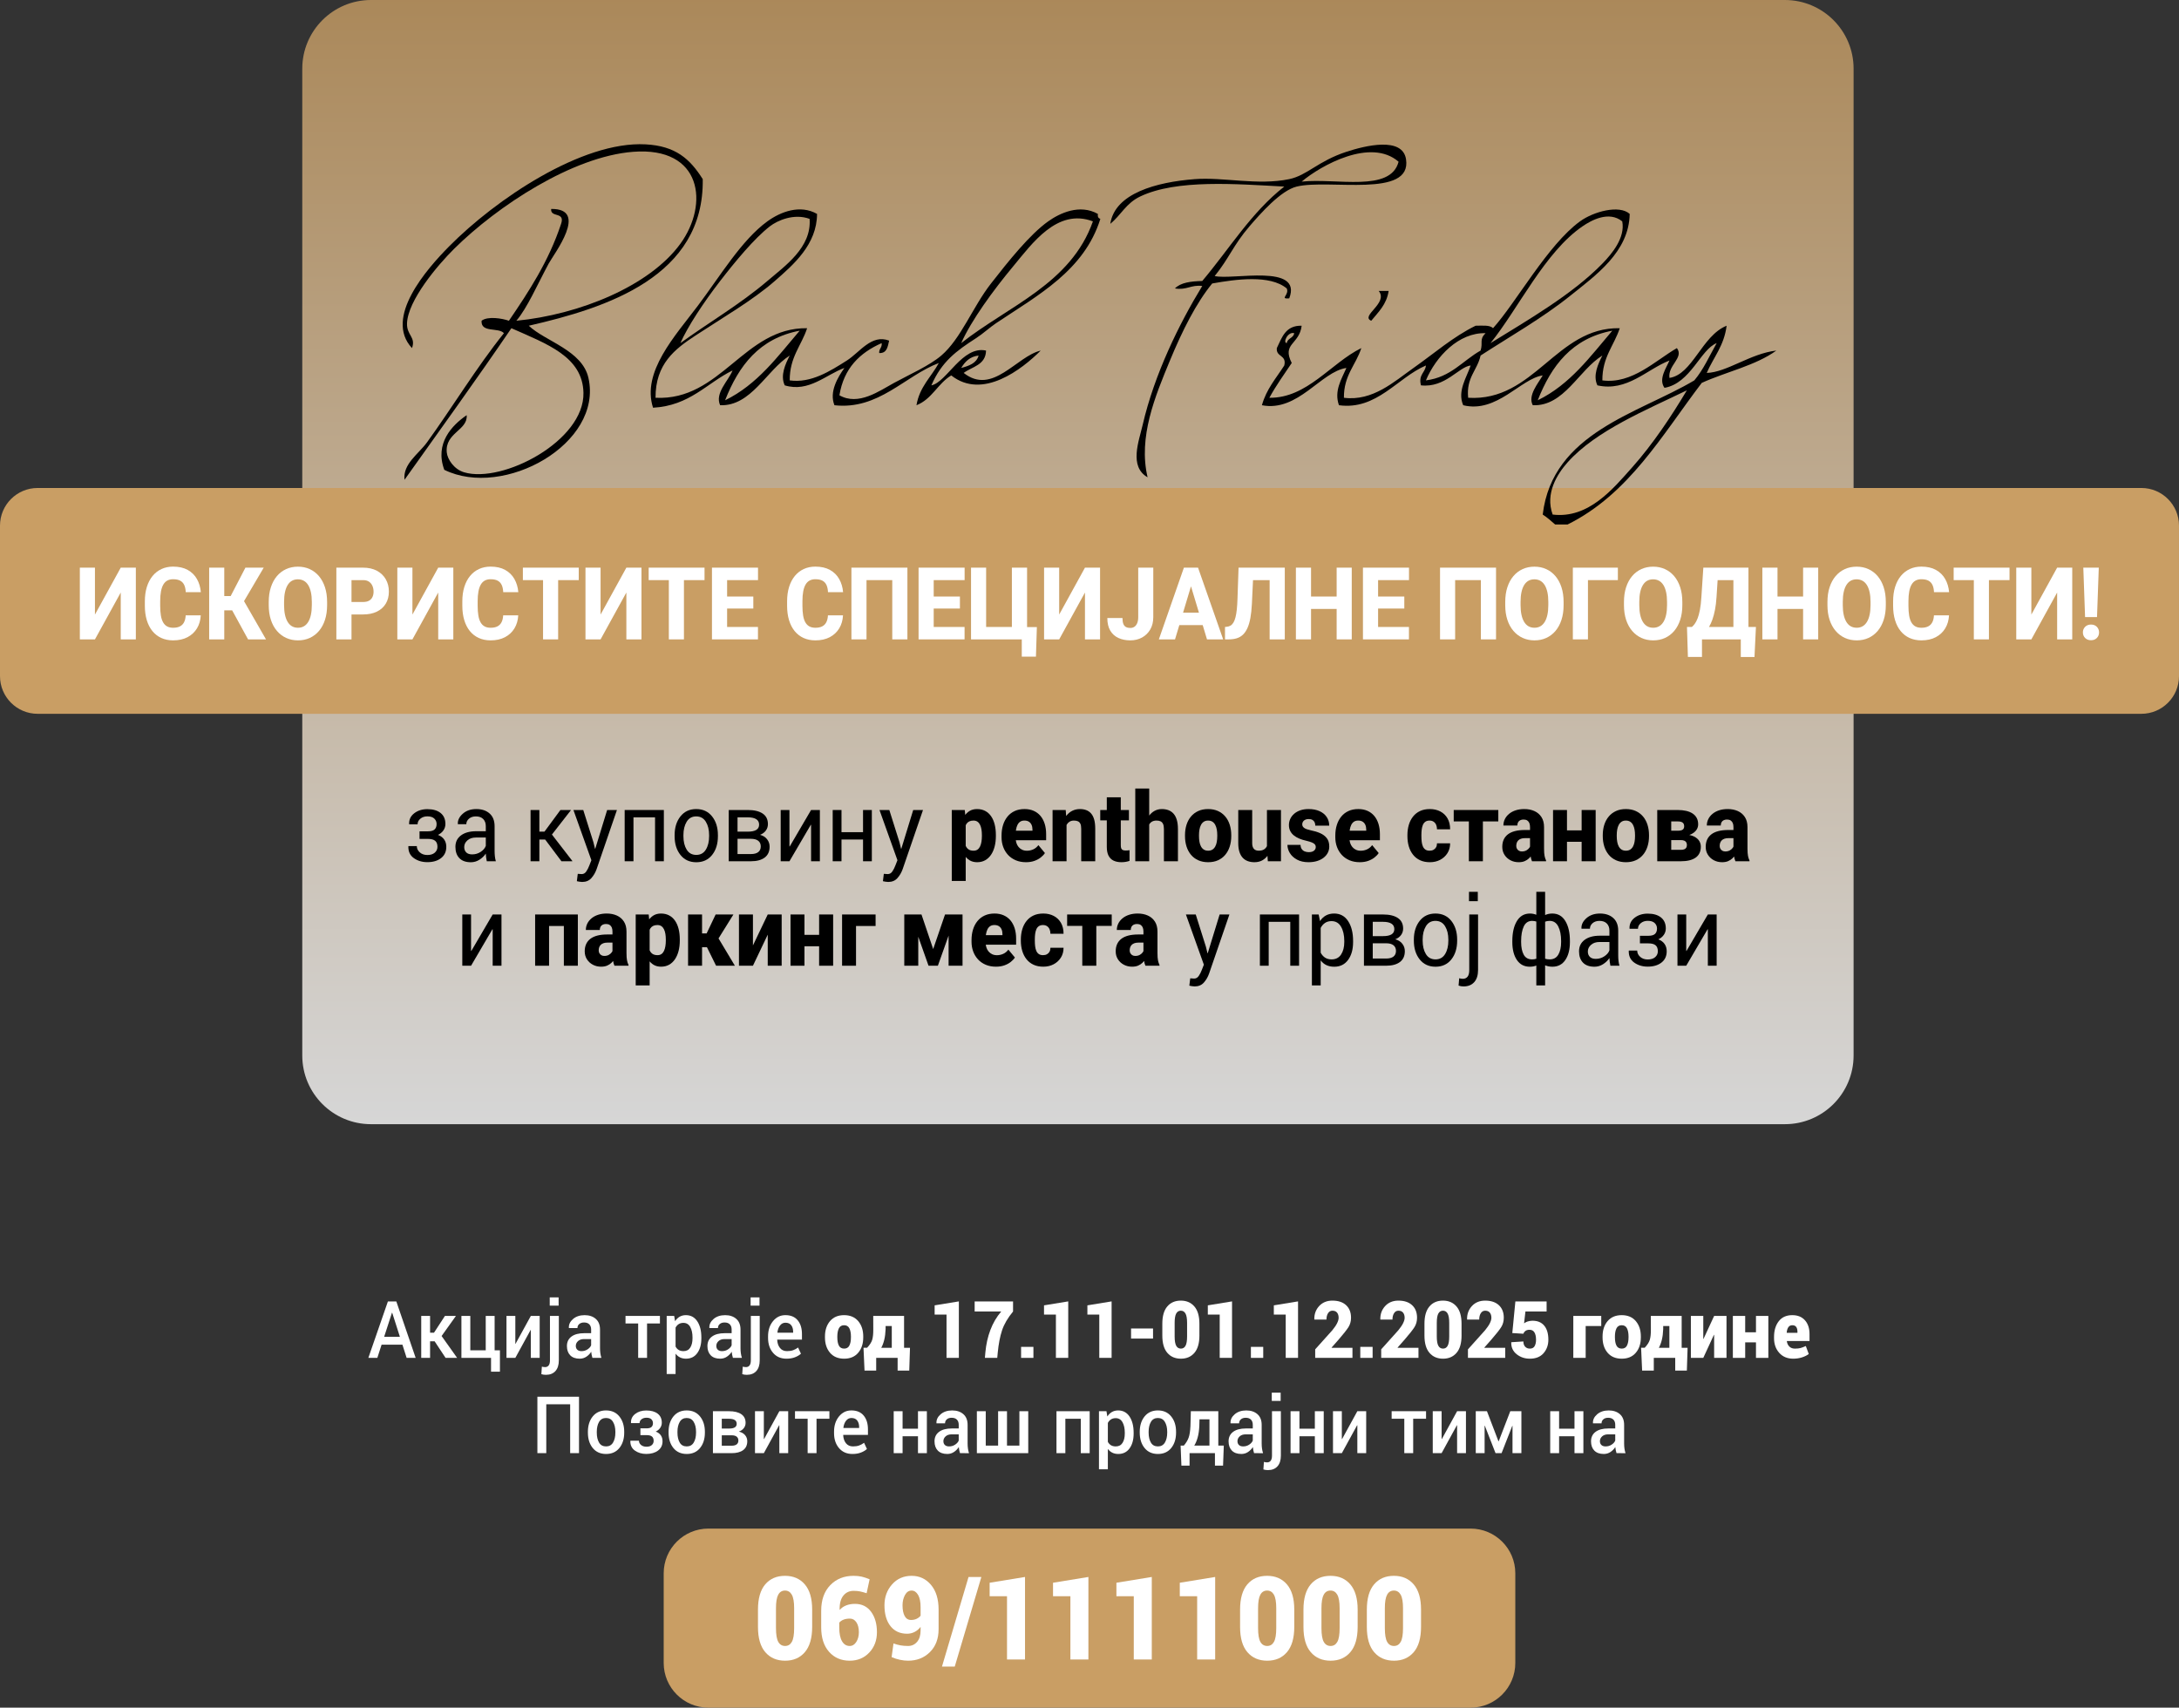 <?xml version="1.0" encoding="utf-8"?>
<!-- Generator: Adobe Illustrator 15.0.0, SVG Export Plug-In . SVG Version: 6.00 Build 0)  -->
<!DOCTYPE svg PUBLIC "-//W3C//DTD SVG 1.1//EN" "http://www.w3.org/Graphics/SVG/1.1/DTD/svg11.dtd">
<svg version="1.1" id="Vrstva_1" xmlns="http://www.w3.org/2000/svg" xmlns:xlink="http://www.w3.org/1999/xlink" x="0px" y="0px"
	 width="657.131px" height="515.086px" viewBox="0 0 657.131 515.086" enable-background="new 0 0 657.131 515.086"
	 xml:space="preserve">
<rect x="0" y="0" width="657.131" height="515.086" fill="#333333" stroke="none"/>
<g>
	<path fill="#FFFFFF" d="M121.362,405.605h-6.286l-1.279,3.977h-2.713l5.9-17.027h2.536l5.834,17.027h-2.724L121.362,405.605z
		 M115.848,403.231h4.754l-2.327-7.273h-0.066L115.848,403.231z"/>
	<path fill="#FFFFFF" d="M131.067,404.577H129.7v5.005h-2.669v-12.653h2.669v5.052h1.19l3.287-5.052h3.319l-4.323,6.058l4.688,6.596
		h-3.485L131.067,404.577z"/>
	<path fill="#FFFFFF" d="M139.152,396.929h2.68v10.373h4.654v-10.373h2.68v10.373h1.6v6.443h-2.68v-4.163h-8.934V396.929z"/>
	<path fill="#FFFFFF" d="M160.084,396.929h2.669v12.653h-2.669v-8.396l-0.065-0.023l-4.61,8.42h-2.669v-12.653h2.669v8.385
		l0.066,0.023L160.084,396.929z"/>
	<path fill="#FFFFFF" d="M168.532,396.929v13.39c0,1.396-0.342,2.474-1.025,3.234c-0.685,0.76-1.637,1.14-2.857,1.14
		c-0.265,0-0.503-0.016-0.717-0.047c-0.213-0.031-0.437-0.082-0.672-0.151l0.154-2.27c0.125,0.039,0.279,0.072,0.463,0.1
		s0.353,0.041,0.507,0.041c0.456,0,0.814-0.166,1.076-0.497c0.261-0.331,0.391-0.848,0.391-1.55v-13.39H168.532z M168.466,393.829
		h-2.68v-2.49h2.68V393.829z"/>
	<path fill="#FFFFFF" d="M178.657,409.582c-0.096-0.319-0.175-0.632-0.237-0.936s-0.105-0.608-0.127-0.912
		c-0.368,0.593-0.852,1.09-1.45,1.491c-0.6,0.401-1.271,0.602-2.013,0.602c-1.243,0-2.197-0.339-2.862-1.017
		c-0.665-0.679-0.998-1.61-0.998-2.795c0-1.225,0.456-2.178,1.367-2.859c0.912-0.683,2.195-1.023,3.85-1.023h2.084v-1.111
		c0-0.662-0.184-1.181-0.551-1.556c-0.368-0.374-0.894-0.561-1.577-0.561c-0.61,0-1.096,0.155-1.456,0.468
		c-0.36,0.312-0.54,0.713-0.54,1.204h-2.581l-0.011-0.07c-0.052-0.998,0.369-1.883,1.263-2.654c0.893-0.771,2.057-1.158,3.49-1.158
		c1.39,0,2.511,0.375,3.364,1.123c0.853,0.748,1.279,1.824,1.279,3.228v5.625c0,0.522,0.033,1.023,0.099,1.503
		c0.066,0.479,0.173,0.949,0.32,1.409H178.657z M175.37,407.547c0.677,0,1.285-0.179,1.825-0.538
		c0.541-0.358,0.899-0.768,1.075-1.228v-1.871h-2.128c-0.779,0-1.39,0.205-1.831,0.614s-0.662,0.891-0.662,1.444
		c0,0.483,0.149,0.867,0.447,1.151C174.395,407.405,174.818,407.547,175.37,407.547z"/>
	<path fill="#FFFFFF" d="M199.017,399.209h-3.883v10.373h-2.68v-10.373h-3.815v-2.28h10.378V399.209z"/>
	<path fill="#FFFFFF" d="M211.512,403.677c0,1.84-0.408,3.325-1.225,4.455c-0.816,1.131-1.952,1.695-3.408,1.695
		c-0.676,0-1.275-0.128-1.797-0.386c-0.522-0.257-0.971-0.635-1.346-1.134v6.14h-2.68v-17.519h2.261l0.265,1.59
		c0.382-0.592,0.844-1.044,1.384-1.356c0.54-0.312,1.167-0.468,1.881-0.468c1.47,0,2.615,0.618,3.436,1.854
		c0.819,1.236,1.229,2.863,1.229,4.883V403.677z M208.843,403.425c0-1.292-0.23-2.35-0.689-3.171
		c-0.46-0.821-1.146-1.232-2.057-1.232c-0.56,0-1.033,0.127-1.423,0.38s-0.702,0.605-0.938,1.057v5.711
		c0.235,0.444,0.548,0.784,0.938,1.022c0.39,0.237,0.871,0.355,1.444,0.355c0.912,0,1.594-0.355,2.046-1.068
		c0.452-0.712,0.679-1.648,0.679-2.809V403.425z"/>
	<path fill="#FFFFFF" d="M221.029,409.582c-0.096-0.319-0.175-0.632-0.237-0.936s-0.105-0.608-0.127-0.912
		c-0.368,0.593-0.852,1.09-1.45,1.491c-0.6,0.401-1.271,0.602-2.013,0.602c-1.243,0-2.197-0.339-2.862-1.017
		c-0.665-0.679-0.998-1.61-0.998-2.795c0-1.225,0.456-2.178,1.367-2.859c0.912-0.683,2.195-1.023,3.85-1.023h2.084v-1.111
		c0-0.662-0.184-1.181-0.551-1.556c-0.368-0.374-0.894-0.561-1.577-0.561c-0.61,0-1.096,0.155-1.456,0.468
		c-0.36,0.312-0.54,0.713-0.54,1.204h-2.581l-0.011-0.07c-0.052-0.998,0.369-1.883,1.263-2.654c0.893-0.771,2.057-1.158,3.49-1.158
		c1.39,0,2.511,0.375,3.364,1.123c0.853,0.748,1.279,1.824,1.279,3.228v5.625c0,0.522,0.033,1.023,0.099,1.503
		c0.066,0.479,0.173,0.949,0.32,1.409H221.029z M217.742,407.547c0.677,0,1.285-0.179,1.825-0.538
		c0.541-0.358,0.899-0.768,1.075-1.228v-1.871h-2.128c-0.779,0-1.39,0.205-1.831,0.614s-0.662,0.891-0.662,1.444
		c0,0.483,0.149,0.867,0.447,1.151C216.767,407.405,217.19,407.547,217.742,407.547z"/>
	<path fill="#FFFFFF" d="M229.113,396.929v13.39c0,1.396-0.342,2.474-1.025,3.234c-0.685,0.76-1.637,1.14-2.857,1.14
		c-0.265,0-0.503-0.016-0.717-0.047c-0.213-0.031-0.437-0.082-0.672-0.151l0.154-2.27c0.125,0.039,0.279,0.072,0.463,0.1
		s0.353,0.041,0.507,0.041c0.456,0,0.814-0.166,1.076-0.497c0.261-0.331,0.391-0.848,0.391-1.55v-13.39H229.113z M229.047,393.829
		h-2.68v-2.49h2.68V393.829z"/>
	<path fill="#FFFFFF" d="M237.176,409.827c-1.691,0-3.039-0.586-4.042-1.76c-1.004-1.173-1.506-2.68-1.506-4.52v-0.468
		c0-1.84,0.498-3.366,1.494-4.578c0.996-1.213,2.245-1.815,3.745-1.808c1.609,0,2.843,0.517,3.699,1.55s1.285,2.419,1.285,4.157
		v1.673h-7.444l-0.022,0.058c0.045,1.003,0.322,1.822,0.833,2.46c0.511,0.637,1.219,0.955,2.123,0.955
		c0.721,0,1.338-0.093,1.853-0.28s1.012-0.456,1.489-0.807l0.86,1.863c-0.448,0.423-1.044,0.779-1.787,1.069
		C239.014,409.683,238.153,409.827,237.176,409.827z M236.867,398.976c-0.662,0-1.206,0.278-1.633,0.836s-0.691,1.265-0.794,2.122
		l0.022,0.059h4.73V401.7c0-0.803-0.192-1.458-0.578-1.965C238.229,399.229,237.646,398.976,236.867,398.976z"/>
	<path fill="#FFFFFF" d="M248.789,403.139c0-1.902,0.507-3.452,1.521-4.648c1.015-1.197,2.431-1.796,4.246-1.796
		c1.824,0,3.243,0.599,4.258,1.796c1.015,1.196,1.521,2.746,1.521,4.648v0.245c0,1.91-0.507,3.462-1.521,4.654
		c-1.015,1.193-2.427,1.789-4.235,1.789c-1.831,0-3.254-0.596-4.269-1.789c-1.015-1.192-1.521-2.744-1.521-4.654V403.139z
		 M252.517,403.384c0,1.061,0.156,1.893,0.469,2.497s0.844,0.906,1.594,0.906c0.728,0,1.25-0.304,1.566-0.912
		c0.315-0.608,0.474-1.438,0.474-2.491v-0.245c0-1.029-0.158-1.854-0.474-2.474c-0.316-0.62-0.846-0.93-1.589-0.93
		c-0.735,0-1.259,0.312-1.571,0.936s-0.469,1.446-0.469,2.468V403.384z"/>
	<path fill="#FFFFFF" d="M261.493,406.529c0.816-0.866,1.335-1.684,1.556-2.452c0.221-0.77,0.323-1.821,0.309-3.156l-0.011-3.992
		h9.297v9.624h1.787l-0.221,6.865h-3.508v-3.836h-6.463v3.836h-3.518l-0.309-6.889H261.493z M267.074,400.918
		c-0.044,1.195-0.179,2.26-0.402,3.192c-0.225,0.934-0.528,1.744-0.91,2.431h3.176v-6.572h-1.863V400.918z"/>
	<path fill="#FFFFFF" d="M289.165,409.582h-3.717V396.52h-3.585v-2.783l7.302-1.193V409.582z"/>
	<path fill="#FFFFFF" d="M305.509,395.596c-1.603,1.941-2.709,3.836-3.319,5.684s-1.04,4.065-1.29,6.653l-0.154,1.649h-3.729
		l0.144-1.649c0.221-2.432,0.725-4.689,1.511-6.771c0.787-2.082,1.875-3.938,3.265-5.566h-8.007v-3.041h11.58V395.596z"/>
	<path fill="#FFFFFF" d="M311.652,409.582h-3.717v-3.321h3.717V409.582z"/>
	<path fill="#FFFFFF" d="M322.152,409.582h-3.717V396.52h-3.585v-2.783l7.302-1.193V409.582z"/>
	<path fill="#FFFFFF" d="M335.232,409.582h-3.717V396.52h-3.585v-2.783l7.302-1.193V409.582z"/>
	<path fill="#FFFFFF" d="M347.728,403.758H341.1v-3.04h6.628V403.758z"/>
	<path fill="#FFFFFF" d="M361.712,402.857c0,2.3-0.504,4.037-1.511,5.21c-1.008,1.174-2.364,1.76-4.07,1.76
		c-1.72,0-3.084-0.586-4.092-1.76c-1.007-1.173-1.511-2.91-1.511-5.21v-3.578c0-2.3,0.5-4.036,1.5-5.21s2.36-1.76,4.081-1.76
		c1.713,0,3.075,0.589,4.086,1.766s1.517,2.912,1.517,5.204V402.857z M357.995,399.01c0-1.302-0.162-2.237-0.485-2.807
		c-0.323-0.568-0.79-0.854-1.4-0.854c-0.618,0-1.083,0.285-1.396,0.854c-0.313,0.569-0.469,1.505-0.469,2.807v4.094
		c0,1.325,0.158,2.271,0.475,2.836c0.315,0.565,0.786,0.848,1.411,0.848c0.61,0,1.073-0.282,1.39-0.848s0.475-1.511,0.475-2.836
		V399.01z"/>
	<path fill="#FFFFFF" d="M371.55,409.582h-3.717V396.52h-3.585v-2.783l7.302-1.193V409.582z"/>
	<path fill="#FFFFFF" d="M380.957,409.582h-3.717v-3.321h3.717V409.582z"/>
	<path fill="#FFFFFF" d="M391.457,409.582h-3.717V396.52h-3.585v-2.783l7.302-1.193V409.582z"/>
	<path fill="#FFFFFF" d="M407.867,409.582h-11.238v-2.573l5.161-5.753c0.654-0.796,1.137-1.505,1.445-2.129
		c0.309-0.623,0.463-1.165,0.463-1.625c0-0.655-0.156-1.178-0.469-1.567s-0.781-0.585-1.406-0.585c-0.559,0-0.998,0.252-1.317,0.755
		c-0.32,0.503-0.48,1.144-0.48,1.924h-3.639l-0.022-0.07c-0.037-1.575,0.448-2.91,1.456-4.006c1.007-1.095,2.342-1.643,4.003-1.643
		c1.765,0,3.142,0.46,4.131,1.38c0.988,0.92,1.483,2.179,1.483,3.777c0,1.075-0.264,2.027-0.789,2.854s-1.494,2.054-2.906,3.684
		l-2.172,2.468l0.032,0.069h6.265V409.582z"/>
	<path fill="#FFFFFF" d="M413.944,409.582h-3.717v-3.321h3.717V409.582z"/>
	<path fill="#FFFFFF" d="M427.773,409.582h-11.238v-2.573l5.161-5.753c0.654-0.796,1.137-1.505,1.445-2.129
		c0.309-0.623,0.463-1.165,0.463-1.625c0-0.655-0.156-1.178-0.469-1.567s-0.781-0.585-1.406-0.585c-0.559,0-0.998,0.252-1.317,0.755
		c-0.32,0.503-0.48,1.144-0.48,1.924h-3.639l-0.022-0.07c-0.037-1.575,0.448-2.91,1.456-4.006c1.007-1.095,2.342-1.643,4.003-1.643
		c1.765,0,3.142,0.46,4.131,1.38c0.988,0.92,1.483,2.179,1.483,3.777c0,1.075-0.264,2.027-0.789,2.854s-1.494,2.054-2.906,3.684
		l-2.172,2.468l0.032,0.069h6.265V409.582z"/>
	<path fill="#FFFFFF" d="M440.766,402.857c0,2.3-0.504,4.037-1.511,5.21c-1.008,1.174-2.364,1.76-4.07,1.76
		c-1.72,0-3.084-0.586-4.092-1.76c-1.007-1.173-1.511-2.91-1.511-5.21v-3.578c0-2.3,0.5-4.036,1.5-5.21s2.36-1.76,4.081-1.76
		c1.713,0,3.075,0.589,4.086,1.766s1.517,2.912,1.517,5.204V402.857z M437.049,399.01c0-1.302-0.162-2.237-0.485-2.807
		c-0.323-0.568-0.79-0.854-1.4-0.854c-0.618,0-1.083,0.285-1.396,0.854c-0.313,0.569-0.469,1.505-0.469,2.807v4.094
		c0,1.325,0.158,2.271,0.475,2.836c0.315,0.565,0.786,0.848,1.411,0.848c0.61,0,1.073-0.282,1.39-0.848s0.475-1.511,0.475-2.836
		V399.01z"/>
	<path fill="#FFFFFF" d="M453.934,409.582h-11.238v-2.573l5.161-5.753c0.654-0.796,1.137-1.505,1.445-2.129
		c0.309-0.623,0.463-1.165,0.463-1.625c0-0.655-0.156-1.178-0.469-1.567s-0.781-0.585-1.406-0.585c-0.559,0-0.998,0.252-1.317,0.755
		c-0.32,0.503-0.48,1.144-0.48,1.924h-3.639l-0.022-0.07c-0.037-1.575,0.448-2.91,1.456-4.006c1.007-1.095,2.342-1.643,4.003-1.643
		c1.765,0,3.142,0.46,4.131,1.38c0.988,0.92,1.483,2.179,1.483,3.777c0,1.075-0.264,2.027-0.789,2.854s-1.494,2.054-2.906,3.684
		l-2.172,2.468l0.032,0.069h6.265V409.582z"/>
	<path fill="#FFFFFF" d="M456.073,402.098l0.927-9.543h9.418v3.041h-6.386l-0.407,3.566c0.279-0.226,0.628-0.409,1.047-0.55
		c0.42-0.14,0.879-0.218,1.379-0.233c1.573-0.031,2.783,0.454,3.629,1.456c0.845,1.002,1.268,2.423,1.268,4.263
		c0,1.598-0.481,2.952-1.444,4.063s-2.342,1.666-4.136,1.666c-1.529,0-2.856-0.448-3.981-1.345s-1.669-2.081-1.632-3.555l0.021-0.07
		l3.64-0.233c0,0.678,0.178,1.208,0.535,1.59c0.356,0.382,0.828,0.573,1.417,0.573c0.676,0,1.156-0.252,1.439-0.754
		c0.282-0.503,0.424-1.141,0.424-1.912c0-0.936-0.158-1.673-0.474-2.211c-0.316-0.538-0.816-0.807-1.5-0.807
		c-0.5,0-0.902,0.113-1.208,0.339c-0.305,0.227-0.517,0.511-0.634,0.854L456.073,402.098z"/>
	<path fill="#FFFFFF" d="M482.896,399.969h-4.698v9.613h-3.728v-12.653h8.426V399.969z"/>
	<path fill="#FFFFFF" d="M483.293,403.139c0-1.902,0.507-3.452,1.521-4.648c1.015-1.197,2.431-1.796,4.246-1.796
		c1.824,0,3.243,0.599,4.258,1.796c1.015,1.196,1.521,2.746,1.521,4.648v0.245c0,1.91-0.507,3.462-1.521,4.654
		c-1.015,1.193-2.427,1.789-4.235,1.789c-1.831,0-3.254-0.596-4.269-1.789c-1.015-1.192-1.521-2.744-1.521-4.654V403.139z
		 M487.021,403.384c0,1.061,0.156,1.893,0.469,2.497s0.844,0.906,1.594,0.906c0.728,0,1.25-0.304,1.566-0.912
		c0.315-0.608,0.474-1.438,0.474-2.491v-0.245c0-1.029-0.158-1.854-0.474-2.474c-0.316-0.62-0.846-0.93-1.589-0.93
		c-0.735,0-1.259,0.312-1.571,0.936s-0.469,1.446-0.469,2.468V403.384z"/>
	<path fill="#FFFFFF" d="M495.997,406.529c0.816-0.866,1.335-1.684,1.556-2.452c0.221-0.77,0.323-1.821,0.309-3.156l-0.011-3.992
		h9.297v9.624h1.787l-0.221,6.865h-3.508v-3.836h-6.463v3.836h-3.518l-0.309-6.889H495.997z M501.578,400.918
		c-0.044,1.195-0.179,2.26-0.402,3.192c-0.225,0.934-0.528,1.744-0.91,2.431h3.176v-6.572h-1.863V400.918z"/>
	<path fill="#FFFFFF" d="M516.94,396.929h3.729v12.653h-3.729v-6.946l-0.065-0.012l-3.21,6.958h-3.738v-12.653h3.738v6.923
		l0.066,0.012L516.94,396.929z"/>
	<path fill="#FFFFFF" d="M533.285,409.582h-3.728v-4.678h-3.253v4.678h-3.717v-12.653h3.717v4.935h3.253v-4.935h3.728V409.582z"/>
	<path fill="#FFFFFF" d="M540.785,409.827c-1.757,0-3.159-0.584-4.207-1.754c-1.048-1.169-1.572-2.635-1.572-4.396v-0.445
		c0-1.925,0.477-3.498,1.429-4.719c0.952-1.22,2.314-1.826,4.086-1.818c1.617,0,2.886,0.515,3.805,1.544s1.379,2.425,1.379,4.187
		v2.07h-6.815l-0.022,0.07c0.081,0.646,0.331,1.179,0.75,1.596s0.978,0.626,1.677,0.626c0.705,0,1.27-0.059,1.692-0.176
		c0.423-0.116,0.958-0.319,1.604-0.607l0.883,2.408c-0.522,0.406-1.196,0.743-2.024,1.012
		C542.621,409.693,541.733,409.827,540.785,409.827z M540.521,399.735c-0.537,0-0.939,0.203-1.208,0.608
		c-0.268,0.405-0.432,0.947-0.49,1.625l0.033,0.059h3.209v-0.304c0-0.64-0.125-1.131-0.375-1.474S541.05,399.735,540.521,399.735z"
		/>
	<path fill="#FFFFFF" d="M174.615,438.322h-2.669v-14.747h-7.202v14.747h-2.68v-17.027h12.551V438.322z"/>
	<path fill="#FFFFFF" d="M177.295,431.879c0-1.879,0.485-3.423,1.456-4.632c0.985-1.208,2.319-1.813,4.004-1.813
		c1.713,0,3.055,0.604,4.025,1.813c0.978,1.201,1.467,2.745,1.467,4.632v0.245c0,1.902-0.489,3.454-1.467,4.654
		c-0.971,1.193-2.306,1.789-4.004,1.789c-1.706,0-3.048-0.6-4.025-1.801c-0.971-1.2-1.456-2.748-1.456-4.643V431.879z
		 M179.976,432.118c0,1.23,0.228,2.234,0.684,3.013c0.448,0.771,1.154,1.156,2.117,1.156c0.934,0,1.633-0.385,2.096-1.156
		c0.471-0.778,0.706-1.782,0.706-3.013v-0.245c0-1.207-0.235-2.199-0.706-2.979c-0.463-0.786-1.169-1.179-2.117-1.179
		c-0.935,0-1.633,0.393-2.096,1.179c-0.456,0.787-0.684,1.779-0.684,2.979V432.118z"/>
	<path fill="#FFFFFF" d="M199.584,429.13c0,0.569-0.162,1.09-0.485,1.562s-0.771,0.844-1.346,1.117
		c0.669,0.249,1.179,0.624,1.527,1.122c0.35,0.499,0.524,1.104,0.524,1.813c0,1.185-0.452,2.116-1.356,2.795
		c-0.904,0.678-2.089,1.018-3.552,1.018c-1.323,0-2.463-0.336-3.419-1.006c-0.955-0.671-1.415-1.642-1.378-2.912l0.021-0.07h2.57
		c0,0.499,0.209,0.926,0.628,1.28c0.419,0.355,0.975,0.532,1.666,0.532c0.69,0,1.22-0.167,1.588-0.503
		c0.367-0.335,0.552-0.752,0.552-1.251c0-0.601-0.17-1.041-0.508-1.321c-0.338-0.281-0.86-0.421-1.566-0.421h-1.919v-2.047h1.919
		c0.654,0,1.129-0.137,1.423-0.409c0.294-0.273,0.441-0.659,0.441-1.158c0-0.46-0.156-0.848-0.469-1.163
		c-0.313-0.316-0.804-0.474-1.473-0.474c-0.603,0-1.103,0.153-1.5,0.462c-0.396,0.308-0.595,0.695-0.595,1.163h-2.57l-0.021-0.07
		c-0.045-1.114,0.382-2.017,1.279-2.707c0.896-0.689,2.007-1.035,3.33-1.035c1.463,0,2.61,0.32,3.441,0.959
		C199.169,427.045,199.584,427.953,199.584,429.13z"/>
	<path fill="#FFFFFF" d="M201.624,431.879c0-1.879,0.485-3.423,1.456-4.632c0.985-1.208,2.319-1.813,4.004-1.813
		c1.713,0,3.055,0.604,4.025,1.813c0.978,1.201,1.467,2.745,1.467,4.632v0.245c0,1.902-0.489,3.454-1.467,4.654
		c-0.971,1.193-2.306,1.789-4.004,1.789c-1.706,0-3.048-0.6-4.025-1.801c-0.971-1.2-1.456-2.748-1.456-4.643V431.879z
		 M204.305,432.118c0,1.23,0.228,2.234,0.684,3.013c0.448,0.771,1.154,1.156,2.117,1.156c0.934,0,1.633-0.385,2.096-1.156
		c0.471-0.778,0.706-1.782,0.706-3.013v-0.245c0-1.207-0.235-2.199-0.706-2.979c-0.463-0.786-1.169-1.179-2.117-1.179
		c-0.935,0-1.633,0.393-2.096,1.179c-0.456,0.787-0.684,1.779-0.684,2.979V432.118z"/>
	<path fill="#FFFFFF" d="M215.002,438.322v-12.653h4.842c1.58,0,2.811,0.294,3.688,0.883c0.879,0.589,1.318,1.464,1.318,2.625
		c0,0.593-0.177,1.121-0.529,1.585c-0.354,0.464-0.854,0.816-1.5,1.059c0.816,0.187,1.442,0.544,1.88,1.07
		c0.438,0.525,0.656,1.132,0.656,1.818c0,1.185-0.413,2.083-1.24,2.695s-1.998,0.918-3.513,0.918H215.002z M217.671,430.896h2.327
		c0.728-0.008,1.271-0.132,1.632-0.371c0.36-0.24,0.541-0.588,0.541-1.045c0-0.518-0.195-0.902-0.585-1.154
		c-0.39-0.251-0.971-0.377-1.742-0.377h-2.173V430.896z M217.671,432.931v3.146h2.934c0.691,0,1.209-0.135,1.555-0.403
		c0.346-0.27,0.519-0.657,0.519-1.164c0-0.499-0.169-0.887-0.507-1.163c-0.339-0.277-0.86-0.416-1.566-0.416H217.671z"/>
	<path fill="#FFFFFF" d="M235.03,425.669h2.669v12.653h-2.669v-8.396l-0.065-0.023l-4.61,8.42h-2.669v-12.653h2.669v8.385
		l0.066,0.023L235.03,425.669z"/>
	<path fill="#FFFFFF" d="M250.129,427.949h-3.883v10.373h-2.68v-10.373h-3.815v-2.28h10.378V427.949z"/>
	<path fill="#FFFFFF" d="M257.077,438.567c-1.691,0-3.039-0.586-4.042-1.76c-1.004-1.173-1.506-2.68-1.506-4.52v-0.468
		c0-1.84,0.498-3.366,1.494-4.578c0.996-1.213,2.245-1.815,3.745-1.808c1.609,0,2.843,0.517,3.699,1.55s1.285,2.419,1.285,4.157
		v1.673h-7.444l-0.022,0.058c0.045,1.003,0.322,1.822,0.833,2.46c0.511,0.637,1.219,0.955,2.123,0.955
		c0.721,0,1.338-0.093,1.853-0.28s1.012-0.456,1.489-0.807l0.86,1.863c-0.448,0.423-1.044,0.779-1.787,1.069
		C258.915,438.423,258.055,438.567,257.077,438.567z M256.769,427.716c-0.662,0-1.206,0.278-1.633,0.836s-0.691,1.265-0.794,2.122
		l0.022,0.059h4.73v-0.292c0-0.803-0.192-1.458-0.578-1.965C258.13,427.969,257.547,427.716,256.769,427.716z"/>
	<path fill="#FFFFFF" d="M279.521,438.322h-2.68v-5.099h-4.644v5.099h-2.68v-12.653h2.68v5.274h4.644v-5.274h2.68V438.322z"/>
	<path fill="#FFFFFF" d="M289.513,438.322c-0.096-0.319-0.175-0.632-0.237-0.936s-0.105-0.608-0.127-0.912
		c-0.368,0.593-0.852,1.09-1.45,1.491c-0.6,0.401-1.271,0.602-2.013,0.602c-1.243,0-2.197-0.339-2.862-1.017
		c-0.665-0.679-0.998-1.61-0.998-2.795c0-1.225,0.456-2.178,1.367-2.859c0.912-0.683,2.195-1.023,3.85-1.023h2.084v-1.111
		c0-0.662-0.184-1.181-0.551-1.556c-0.368-0.374-0.894-0.561-1.577-0.561c-0.61,0-1.096,0.155-1.456,0.468
		c-0.36,0.312-0.54,0.713-0.54,1.204h-2.581l-0.011-0.07c-0.052-0.998,0.369-1.883,1.263-2.654c0.893-0.771,2.057-1.158,3.49-1.158
		c1.39,0,2.511,0.375,3.364,1.123c0.853,0.748,1.279,1.824,1.279,3.228v5.625c0,0.522,0.033,1.023,0.099,1.503
		c0.066,0.479,0.173,0.949,0.32,1.409H289.513z M286.226,436.287c0.677,0,1.285-0.179,1.825-0.538
		c0.541-0.358,0.899-0.768,1.075-1.228v-1.871h-2.128c-0.779,0-1.39,0.205-1.831,0.614s-0.662,0.891-0.662,1.444
		c0,0.483,0.149,0.867,0.447,1.151C285.25,436.146,285.674,436.287,286.226,436.287z"/>
	<path fill="#FFFFFF" d="M297.276,425.669v10.373h3.728v-10.373h2.681v10.373h3.738v-10.373h2.669v12.653h-15.495v-12.653H297.276z"
		/>
	<path fill="#FFFFFF" d="M328.62,438.322h-2.68v-10.373h-4.654v10.373h-2.68v-12.653h10.014V438.322z"/>
	<path fill="#FFFFFF" d="M341.877,432.417c0,1.84-0.408,3.325-1.225,4.455c-0.816,1.131-1.952,1.695-3.408,1.695
		c-0.676,0-1.275-0.128-1.797-0.386c-0.522-0.257-0.971-0.635-1.346-1.134v6.14h-2.68v-17.519h2.261l0.265,1.59
		c0.382-0.592,0.844-1.044,1.384-1.356c0.54-0.312,1.167-0.468,1.881-0.468c1.47,0,2.615,0.618,3.436,1.854
		c0.819,1.236,1.229,2.863,1.229,4.883V432.417z M339.208,432.165c0-1.292-0.23-2.35-0.689-3.171
		c-0.46-0.821-1.146-1.232-2.057-1.232c-0.56,0-1.033,0.127-1.423,0.38s-0.702,0.605-0.938,1.057v5.711
		c0.235,0.444,0.548,0.784,0.938,1.022c0.39,0.237,0.871,0.355,1.444,0.355c0.912,0,1.594-0.355,2.046-1.068
		c0.452-0.712,0.679-1.648,0.679-2.809V432.165z"/>
	<path fill="#FFFFFF" d="M343.718,431.879c0-1.879,0.485-3.423,1.456-4.632c0.985-1.208,2.319-1.813,4.004-1.813
		c1.713,0,3.055,0.604,4.025,1.813c0.978,1.201,1.467,2.745,1.467,4.632v0.245c0,1.902-0.489,3.454-1.467,4.654
		c-0.971,1.193-2.306,1.789-4.004,1.789c-1.706,0-3.048-0.6-4.025-1.801c-0.971-1.2-1.456-2.748-1.456-4.643V431.879z
		 M346.398,432.118c0,1.23,0.228,2.234,0.684,3.013c0.448,0.771,1.154,1.156,2.117,1.156c0.934,0,1.633-0.385,2.096-1.156
		c0.471-0.778,0.706-1.782,0.706-3.013v-0.245c0-1.207-0.235-2.199-0.706-2.979c-0.463-0.786-1.169-1.179-2.117-1.179
		c-0.935,0-1.633,0.393-2.096,1.179c-0.456,0.787-0.684,1.779-0.684,2.979V432.118z"/>
	<path fill="#FFFFFF" d="M357.02,436.03c0.661-0.779,1.14-1.567,1.434-2.365c0.294-0.799,0.478-1.965,0.552-3.499l0.121-4.497h8.282
		v10.373h1.654l-0.221,6.046h-2.448v-3.766h-7.653v3.766h-2.46l-0.242-6.058H357.02z M361.685,430.168
		c-0.066,1.308-0.231,2.444-0.496,3.41c-0.265,0.965-0.61,1.786-1.037,2.464h4.588v-7.929h-3L361.685,430.168z"/>
	<path fill="#FFFFFF" d="M378.195,438.322c-0.096-0.319-0.175-0.632-0.237-0.936s-0.105-0.608-0.127-0.912
		c-0.368,0.593-0.852,1.09-1.45,1.491c-0.6,0.401-1.271,0.602-2.013,0.602c-1.243,0-2.197-0.339-2.862-1.017
		c-0.665-0.679-0.998-1.61-0.998-2.795c0-1.225,0.456-2.178,1.367-2.859c0.912-0.683,2.195-1.023,3.85-1.023h2.084v-1.111
		c0-0.662-0.184-1.181-0.551-1.556c-0.368-0.374-0.894-0.561-1.577-0.561c-0.61,0-1.096,0.155-1.456,0.468
		c-0.36,0.312-0.54,0.713-0.54,1.204h-2.581l-0.011-0.07c-0.052-0.998,0.369-1.883,1.263-2.654c0.893-0.771,2.057-1.158,3.49-1.158
		c1.39,0,2.511,0.375,3.364,1.123c0.853,0.748,1.279,1.824,1.279,3.228v5.625c0,0.522,0.033,1.023,0.099,1.503
		c0.066,0.479,0.173,0.949,0.32,1.409H378.195z M374.908,436.287c0.677,0,1.285-0.179,1.825-0.538
		c0.541-0.358,0.899-0.768,1.075-1.228v-1.871h-2.128c-0.779,0-1.39,0.205-1.831,0.614s-0.662,0.891-0.662,1.444
		c0,0.483,0.149,0.867,0.447,1.151C373.933,436.146,374.356,436.287,374.908,436.287z"/>
	<path fill="#FFFFFF" d="M386.278,425.669v13.39c0,1.396-0.342,2.474-1.025,3.234c-0.685,0.76-1.637,1.14-2.857,1.14
		c-0.265,0-0.503-0.016-0.717-0.047c-0.213-0.031-0.437-0.082-0.672-0.151l0.154-2.27c0.125,0.039,0.279,0.072,0.463,0.1
		s0.353,0.041,0.507,0.041c0.456,0,0.814-0.166,1.076-0.497c0.261-0.331,0.391-0.848,0.391-1.55v-13.39H386.278z M386.212,422.569
		h-2.68v-2.49h2.68V422.569z"/>
	<path fill="#FFFFFF" d="M399.204,438.322h-2.68v-5.099h-4.644v5.099h-2.68v-12.653h2.68v5.274h4.644v-5.274h2.68V438.322z"/>
	<path fill="#FFFFFF" d="M409.339,425.669h2.669v12.653h-2.669v-8.396l-0.065-0.023l-4.61,8.42h-2.669v-12.653h2.669v8.385
		l0.066,0.023L409.339,425.669z"/>
	<path fill="#FFFFFF" d="M430.063,427.949h-3.883v10.373h-2.68v-10.373h-3.815v-2.28h10.378V427.949z"/>
	<path fill="#FFFFFF" d="M439.426,425.669h2.669v12.653h-2.669v-8.396l-0.065-0.023l-4.61,8.42h-2.669v-12.653h2.669v8.385
		l0.066,0.023L439.426,425.669z"/>
	<path fill="#FFFFFF" d="M451.899,434.744h0.066l3.496-9.075h3.353v12.653h-2.68v-8.233l-0.066-0.012l-3.231,8.245h-1.82
		l-3.231-8.279l-0.065,0.012v8.268h-2.669v-12.653h3.374L451.899,434.744z"/>
	<path fill="#FFFFFF" d="M477.508,438.322h-2.68v-5.099h-4.644v5.099h-2.68v-12.653h2.68v5.274h4.644v-5.274h2.68V438.322z"/>
	<path fill="#FFFFFF" d="M487.501,438.322c-0.096-0.319-0.175-0.632-0.237-0.936s-0.105-0.608-0.127-0.912
		c-0.368,0.593-0.852,1.09-1.45,1.491c-0.6,0.401-1.271,0.602-2.013,0.602c-1.243,0-2.197-0.339-2.862-1.017
		c-0.665-0.679-0.998-1.61-0.998-2.795c0-1.225,0.456-2.178,1.367-2.859c0.912-0.683,2.195-1.023,3.85-1.023h2.084v-1.111
		c0-0.662-0.184-1.181-0.551-1.556c-0.368-0.374-0.894-0.561-1.577-0.561c-0.61,0-1.096,0.155-1.456,0.468
		c-0.36,0.312-0.54,0.713-0.54,1.204h-2.581l-0.011-0.07c-0.052-0.998,0.369-1.883,1.263-2.654c0.893-0.771,2.057-1.158,3.49-1.158
		c1.39,0,2.511,0.375,3.364,1.123c0.853,0.748,1.279,1.824,1.279,3.228v5.625c0,0.522,0.033,1.023,0.099,1.503
		c0.066,0.479,0.173,0.949,0.32,1.409H487.501z M484.214,436.287c0.677,0,1.285-0.179,1.825-0.538
		c0.541-0.358,0.899-0.768,1.075-1.228v-1.871h-2.128c-0.779,0-1.39,0.205-1.831,0.614s-0.662,0.891-0.662,1.444
		c0,0.483,0.149,0.867,0.447,1.151C483.238,436.146,483.662,436.287,484.214,436.287z"/>
</g>
<path fill="#C99E64" d="M456.978,501.602c0,7.447-6.036,13.484-13.483,13.484H213.637c-7.448,0-13.484-6.037-13.484-13.484v-27.047
	c0-7.447,6.036-13.484,13.484-13.484h229.857c7.447,0,13.483,6.037,13.483,13.484V501.602z"/>
<g>
	<path fill="#FFFFFF" d="M244.927,490.737c0,3.361-0.736,5.899-2.208,7.614s-3.454,2.571-5.947,2.571
		c-2.514,0-4.507-0.856-5.979-2.571c-1.472-1.715-2.208-4.253-2.208-7.614v-5.229c0-3.361,0.73-5.899,2.192-7.614
		c1.461-1.714,3.449-2.571,5.963-2.571c2.504,0,4.494,0.86,5.972,2.58c1.478,1.721,2.216,4.256,2.216,7.605V490.737z
		 M239.495,485.115c0-1.902-0.236-3.27-0.709-4.102c-0.473-0.831-1.155-1.247-2.047-1.247c-0.902,0-1.582,0.416-2.039,1.247
		c-0.456,0.832-0.685,2.199-0.685,4.102v5.981c0,1.938,0.231,3.318,0.693,4.145s1.149,1.238,2.063,1.238
		c0.892,0,1.568-0.412,2.031-1.238c0.462-0.826,0.692-2.207,0.692-4.145V485.115z"/>
	<path fill="#FFFFFF" d="M257.401,475.323c0.924,0,1.745,0.082,2.466,0.247c0.72,0.166,1.515,0.431,2.385,0.795l-0.902,4.204
		c-0.752-0.239-1.41-0.419-1.975-0.538c-0.563-0.12-1.211-0.18-1.941-0.18c-1.29,0-2.324,0.481-3.103,1.444
		c-0.779,0.963-1.152,2.367-1.12,4.213l0.048,0.085c0.473-0.569,1.102-1.014,1.886-1.333c0.784-0.318,1.676-0.479,2.676-0.479
		c2.095,0,3.726,0.801,4.892,2.401c1.165,1.601,1.748,3.648,1.748,6.144c0,2.461-0.771,4.509-2.313,6.144
		c-1.542,1.636-3.511,2.452-5.907,2.452c-2.567,0-4.642-0.894-6.221-2.683c-1.58-1.788-2.369-4.238-2.369-7.349v-5.008
		c0-3.281,0.91-5.861,2.731-7.741S254.543,475.323,257.401,475.323z M256.321,488.226c-0.752,0-1.399,0.107-1.942,0.323
		s-0.97,0.517-1.281,0.902v1.464c0,1.792,0.276,3.168,0.83,4.127s1.324,1.438,2.313,1.438c0.816,0,1.483-0.408,1.999-1.225
		c0.516-0.817,0.773-1.787,0.773-2.91c0-1.26-0.25-2.261-0.749-3.004C257.764,488.598,257.116,488.226,256.321,488.226z"/>
	<path fill="#FFFFFF" d="M273.873,496.479c1.085,0,1.982-0.412,2.691-1.238s1.063-1.968,1.063-3.427v-1.094
		c-0.526,0.684-1.139,1.199-1.837,1.547s-1.44,0.521-2.225,0.521c-2.138,0-3.812-0.766-5.021-2.298
		c-1.208-1.532-1.813-3.626-1.813-6.28c0-2.473,0.763-4.572,2.288-6.298c1.526-1.727,3.492-2.589,5.899-2.589
		c2.363,0,4.311,0.905,5.842,2.717s2.297,4.301,2.297,7.469v5.912c0,2.871-0.87,5.173-2.611,6.904
		c-1.74,1.732-3.932,2.598-6.575,2.598c-0.806,0-1.642-0.094-2.506-0.281c-0.865-0.188-1.69-0.453-2.475-0.795l0.564-4.119
		c0.752,0.263,1.464,0.453,2.136,0.573C272.264,496.42,273.024,496.479,273.873,496.479z M274.76,488.636
		c0.612,0,1.163-0.113,1.651-0.342c0.489-0.228,0.895-0.541,1.217-0.939v-2.564c0-1.629-0.255-2.873-0.766-3.733
		c-0.51-0.86-1.163-1.29-1.958-1.29c-0.838,0-1.501,0.45-1.99,1.35c-0.489,0.9-0.733,1.932-0.733,3.094
		c0,1.367,0.215,2.446,0.645,3.238S273.899,488.636,274.76,488.636z"/>
	<path fill="#FFFFFF" d="M287.927,502.7h-3.853l8.011-27.019h3.868L287.927,502.7z"/>
	<path fill="#FFFFFF" d="M309.12,500.564h-5.432v-19.089h-5.237v-4.068l10.669-1.742V500.564z"/>
	<path fill="#FFFFFF" d="M328.235,500.564h-5.432v-19.089h-5.237v-4.068l10.669-1.742V500.564z"/>
	<path fill="#FFFFFF" d="M347.35,500.564h-5.432v-19.089h-5.237v-4.068l10.669-1.742V500.564z"/>
	<path fill="#FFFFFF" d="M366.465,500.564h-5.432v-19.089h-5.237v-4.068l10.669-1.742V500.564z"/>
	<path fill="#FFFFFF" d="M390.317,490.737c0,3.361-0.736,5.899-2.208,7.614s-3.454,2.571-5.947,2.571
		c-2.514,0-4.507-0.856-5.979-2.571c-1.472-1.715-2.208-4.253-2.208-7.614v-5.229c0-3.361,0.73-5.899,2.192-7.614
		c1.461-1.714,3.449-2.571,5.963-2.571c2.504,0,4.494,0.86,5.972,2.58c1.478,1.721,2.216,4.256,2.216,7.605V490.737z
		 M384.886,485.115c0-1.902-0.236-3.27-0.709-4.102c-0.473-0.831-1.155-1.247-2.047-1.247c-0.902,0-1.582,0.416-2.039,1.247
		c-0.456,0.832-0.685,2.199-0.685,4.102v5.981c0,1.938,0.231,3.318,0.693,4.145s1.149,1.238,2.063,1.238
		c0.892,0,1.568-0.412,2.031-1.238c0.462-0.826,0.692-2.207,0.692-4.145V485.115z"/>
	<path fill="#FFFFFF" d="M409.432,490.737c0,3.361-0.736,5.899-2.208,7.614s-3.454,2.571-5.947,2.571
		c-2.514,0-4.507-0.856-5.979-2.571c-1.472-1.715-2.208-4.253-2.208-7.614v-5.229c0-3.361,0.73-5.899,2.192-7.614
		c1.461-1.714,3.449-2.571,5.963-2.571c2.504,0,4.494,0.86,5.972,2.58c1.478,1.721,2.216,4.256,2.216,7.605V490.737z M404,485.115
		c0-1.902-0.236-3.27-0.709-4.102c-0.473-0.831-1.155-1.247-2.047-1.247c-0.902,0-1.582,0.416-2.039,1.247
		c-0.456,0.832-0.685,2.199-0.685,4.102v5.981c0,1.938,0.231,3.318,0.693,4.145s1.149,1.238,2.063,1.238
		c0.892,0,1.568-0.412,2.031-1.238c0.462-0.826,0.692-2.207,0.692-4.145V485.115z"/>
	<path fill="#FFFFFF" d="M428.547,490.737c0,3.361-0.736,5.899-2.208,7.614s-3.454,2.571-5.947,2.571
		c-2.514,0-4.507-0.856-5.979-2.571c-1.472-1.715-2.208-4.253-2.208-7.614v-5.229c0-3.361,0.73-5.899,2.192-7.614
		c1.461-1.714,3.449-2.571,5.963-2.571c2.504,0,4.494,0.86,5.972,2.58c1.478,1.721,2.216,4.256,2.216,7.605V490.737z
		 M423.115,485.115c0-1.902-0.236-3.27-0.709-4.102c-0.473-0.831-1.155-1.247-2.047-1.247c-0.902,0-1.582,0.416-2.039,1.247
		c-0.456,0.832-0.685,2.199-0.685,4.102v5.981c0,1.938,0.231,3.318,0.693,4.145s1.149,1.238,2.063,1.238
		c0.892,0,1.568-0.412,2.031-1.238c0.462-0.826,0.692-2.207,0.692-4.145V485.115z"/>
</g>
<g>
	<linearGradient id="SVGID_1_" gradientUnits="userSpaceOnUse" x1="325.077" y1="339.092" x2="325.077" y2="4.882813e-004">
		<stop  offset="0" style="stop-color:#FFFFFF"/>
		<stop  offset="1" style="stop-color:#C99E64"/>
	</linearGradient>
	<path fill-rule="evenodd" clip-rule="evenodd" fill="url(#SVGID_1_)" fill-opacity="0.8" d="M558.995,318.371
		c0,11.443-9.277,20.721-20.721,20.721H111.88c-11.443,0-20.722-9.277-20.722-20.721V20.721C91.158,9.277,100.437,0,111.88,0
		h426.395c11.443,0,20.721,9.277,20.721,20.721V318.371z"/>
	<g>
		<path d="M129.056,250.754c0.934,0,1.604-0.188,2.008-0.564c0.403-0.376,0.605-0.921,0.605-1.636c0-0.647-0.23-1.195-0.693-1.643
			c-0.463-0.448-1.161-0.672-2.096-0.672c-0.835,0-1.536,0.233-2.102,0.7c-0.566,0.467-0.849,1.033-0.849,1.7h-2.521l-0.026-0.086
			c-0.054-1.323,0.456-2.402,1.529-3.236c1.073-0.833,2.396-1.25,3.968-1.25c1.707,0,3.041,0.389,4.002,1.165
			s1.442,1.884,1.442,3.321c0,0.695-0.198,1.331-0.593,1.907c-0.396,0.577-0.948,1.031-1.658,1.365
			c0.817,0.314,1.442,0.776,1.873,1.386c0.432,0.609,0.647,1.348,0.647,2.215c0,1.447-0.523,2.581-1.57,3.4
			s-2.428,1.229-4.144,1.229c-1.581,0-2.941-0.407-4.082-1.222c-1.142-0.814-1.689-1.993-1.645-3.536l0.027-0.086h2.52
			c0,0.725,0.297,1.353,0.89,1.886c0.593,0.534,1.355,0.801,2.29,0.801c0.961,0,1.709-0.236,2.244-0.707
			c0.534-0.472,0.802-1.06,0.802-1.765c0-0.829-0.231-1.434-0.694-1.815c-0.463-0.381-1.188-0.571-2.176-0.571h-2.533v-2.286
			H129.056z"/>
		<path d="M146.802,259.784c-0.09-0.467-0.16-0.879-0.209-1.236c-0.05-0.356-0.079-0.716-0.088-1.078
			c-0.494,0.743-1.139,1.364-1.934,1.864s-1.65,0.75-2.566,0.75c-1.519,0-2.675-0.412-3.47-1.235
			c-0.795-0.824-1.192-1.96-1.192-3.408c0-1.477,0.563-2.631,1.69-3.465c1.127-0.833,2.657-1.25,4.588-1.25h2.884v-1.528
			c0-0.905-0.261-1.622-0.781-2.15c-0.521-0.529-1.258-0.793-2.21-0.793c-0.854,0-1.548,0.23-2.082,0.692s-0.802,1.018-0.802,1.665
			h-2.533l-0.026-0.086c-0.055-1.124,0.446-2.152,1.502-3.086s2.419-1.4,4.09-1.4c1.652,0,2.982,0.445,3.988,1.336
			s1.509,2.174,1.509,3.851v7.443c0,0.553,0.027,1.086,0.081,1.601s0.152,1.02,0.297,1.515H146.802z M142.396,257.713
			c0.961,0,1.828-0.262,2.601-0.784s1.275-1.12,1.509-1.795v-2.508h-2.978c-1.069,0-1.925,0.285-2.567,0.854
			c-0.642,0.57-0.963,1.24-0.963,2.01c0,0.684,0.202,1.225,0.606,1.624C141.008,257.513,141.604,257.713,142.396,257.713z"/>
		<path d="M164.398,253.226h-1.738v6.559h-2.654v-15.46h2.654v6.53h1.536l4.811-6.53h3.112l0.041,0.072l-5.714,7.329l6.172,7.987
			l-0.041,0.071h-3.261L164.398,253.226z"/>
		<path d="M178.965,254.055l0.472,1.943h0.081l3.584-11.674h2.951l-6.131,17.832c-0.368,1.038-0.896,1.943-1.583,2.715
			c-0.688,0.771-1.615,1.157-2.783,1.157c-0.215,0-0.489-0.026-0.821-0.079c-0.333-0.053-0.589-0.103-0.769-0.149l0.27-2.215
			c-0.054-0.01,0.105,0,0.479,0.028s0.608,0.043,0.707,0.043c0.566,0,1.029-0.267,1.389-0.8c0.358-0.534,0.66-1.124,0.902-1.772
			l0.633-1.614l-5.416-15.146h2.964L178.965,254.055z"/>
		<path d="M200.201,259.784h-2.654v-13.245h-6.509v13.245h-2.654v-15.46h11.817V259.784z"/>
		<path d="M203.447,251.911c0-2.285,0.584-4.169,1.752-5.65s2.753-2.222,4.757-2.222c2.021,0,3.617,0.738,4.79,2.215
			c1.172,1.477,1.759,3.362,1.759,5.657v0.314c0,2.306-0.585,4.191-1.752,5.658c-1.168,1.467-2.758,2.2-4.771,2.2
			c-2.012,0-3.604-0.735-4.776-2.207s-1.759-3.355-1.759-5.651V251.911z M206.103,252.219c0,1.636,0.325,2.987,0.977,4.053
			s1.619,1.598,2.903,1.598c1.267,0,2.229-0.532,2.884-1.598s0.983-2.417,0.983-4.053v-0.314c0-1.617-0.33-2.963-0.99-4.038
			s-1.628-1.612-2.903-1.612c-1.267,0-2.226,0.537-2.877,1.612s-0.977,2.421-0.977,4.038V252.219z"/>
		<path d="M219.766,259.784v-15.46h5.754c1.922,0,3.413,0.355,4.473,1.064c1.061,0.71,1.591,1.774,1.591,3.193
			c0,0.725-0.207,1.37-0.62,1.937s-0.997,0.998-1.752,1.293c0.907,0.238,1.615,0.684,2.122,1.336
			c0.508,0.652,0.762,1.398,0.762,2.236c0,1.447-0.496,2.543-1.489,3.286c-0.992,0.743-2.378,1.114-4.156,1.114H219.766z
			 M222.42,250.854h3.112c1.123,0,1.97-0.175,2.54-0.525c0.57-0.35,0.855-0.88,0.855-1.59c0-0.729-0.287-1.277-0.862-1.646
			c-0.574-0.369-1.424-0.554-2.546-0.554h-3.1V250.854z M222.42,253.012v4.601h4.029c0.979,0,1.72-0.197,2.223-0.593
			s0.755-0.965,0.755-1.707c0-0.733-0.252-1.301-0.755-1.701c-0.503-0.399-1.244-0.6-2.223-0.6H222.42z"/>
		<path d="M244.6,244.324h2.654v15.46H244.6v-10.973l-0.081-0.029l-6.441,11.002h-2.641v-15.46h2.641v10.974l0.081,0.028
			L244.6,244.324z"/>
		<path d="M262.924,259.784h-2.654v-6.559h-6.495v6.559h-2.654v-15.46h2.654v6.688h6.495v-6.688h2.654V259.784z"/>
		<path d="M271.265,254.055l0.472,1.943h0.081l3.584-11.674h2.951l-6.131,17.832c-0.368,1.038-0.896,1.943-1.583,2.715
			c-0.688,0.771-1.615,1.157-2.783,1.157c-0.215,0-0.489-0.026-0.821-0.079c-0.333-0.053-0.589-0.103-0.769-0.149l0.27-2.215
			c-0.054-0.01,0.105,0,0.479,0.028s0.608,0.043,0.707,0.043c0.566,0,1.029-0.267,1.389-0.8c0.358-0.534,0.66-1.124,0.902-1.772
			l0.633-1.614l-5.416-15.146h2.964L271.265,254.055z"/>
		<path d="M291.234,247.297v18.431h-4.204v-21.403h3.921L291.234,247.297z M300.329,251.883v0.3c0,1.124-0.121,2.165-0.363,3.122
			c-0.243,0.958-0.604,1.793-1.085,2.508c-0.48,0.714-1.071,1.27-1.771,1.664c-0.701,0.396-1.515,0.594-2.439,0.594
			c-0.88,0-1.642-0.198-2.284-0.594c-0.642-0.395-1.181-0.947-1.616-1.657c-0.437-0.709-0.786-1.523-1.052-2.443
			c-0.265-0.919-0.469-1.902-0.612-2.95v-0.586c0.144-1.114,0.35-2.147,0.619-3.101c0.27-0.952,0.62-1.778,1.052-2.479
			c0.431-0.7,0.965-1.245,1.604-1.636c0.638-0.391,1.396-0.586,2.276-0.586c0.917,0,1.729,0.186,2.439,0.557
			c0.709,0.372,1.305,0.903,1.785,1.594s0.842,1.517,1.085,2.479C300.208,249.631,300.329,250.702,300.329,251.883z
			 M296.112,252.183v-0.3c0-0.629-0.046-1.207-0.135-1.735c-0.09-0.529-0.234-0.991-0.432-1.387
			c-0.197-0.395-0.458-0.702-0.781-0.921c-0.323-0.22-0.719-0.329-1.186-0.329c-0.504,0-0.931,0.086-1.28,0.257
			c-0.351,0.172-0.634,0.422-0.85,0.751c-0.215,0.328-0.37,0.73-0.465,1.207c-0.094,0.477-0.146,1.02-0.154,1.629v1.571
			c0.009,0.715,0.105,1.351,0.289,1.907c0.185,0.558,0.477,0.991,0.876,1.301s0.937,0.464,1.61,0.464
			c0.477,0,0.874-0.111,1.192-0.335c0.319-0.225,0.575-0.541,0.769-0.95c0.192-0.41,0.332-0.882,0.417-1.415
			C296.069,253.364,296.112,252.793,296.112,252.183z"/>
		<path d="M309.425,260.07c-1.159,0-2.196-0.195-3.112-0.586c-0.917-0.391-1.691-0.932-2.325-1.622
			c-0.633-0.69-1.116-1.488-1.448-2.394c-0.332-0.904-0.498-1.871-0.498-2.9v-0.543c0-1.152,0.152-2.214,0.458-3.186
			c0.305-0.972,0.752-1.817,1.341-2.536c0.588-0.719,1.313-1.276,2.176-1.672s1.846-0.593,2.951-0.593
			c1.032,0,1.953,0.179,2.762,0.536c0.809,0.356,1.491,0.866,2.049,1.528c0.557,0.662,0.98,1.457,1.273,2.386
			c0.291,0.929,0.438,1.97,0.438,3.122v1.829h-11.75v-2.872h7.627v-0.343c0-0.543-0.093-1.02-0.276-1.429
			c-0.185-0.409-0.454-0.727-0.809-0.95s-0.802-0.336-1.341-0.336c-0.512,0-0.938,0.114-1.28,0.343
			c-0.341,0.229-0.612,0.551-0.814,0.965s-0.349,0.896-0.438,1.443s-0.135,1.136-0.135,1.764v0.543c0,0.601,0.076,1.148,0.229,1.644
			c0.152,0.495,0.377,0.919,0.674,1.271c0.296,0.353,0.655,0.629,1.077,0.829c0.423,0.2,0.903,0.3,1.442,0.3
			c0.664,0,1.298-0.136,1.899-0.407c0.603-0.271,1.123-0.697,1.563-1.278l1.967,2.386c-0.296,0.457-0.712,0.897-1.246,1.321
			s-1.175,0.77-1.92,1.036C311.212,259.937,310.368,260.07,309.425,260.07z"/>
		<path d="M321.646,247.625v12.159h-4.218v-15.46h3.962L321.646,247.625z M321.093,251.512l-1.051,0.028
			c0-1.162,0.135-2.205,0.404-3.129s0.653-1.712,1.152-2.365c0.498-0.651,1.096-1.149,1.792-1.492
			c0.696-0.344,1.467-0.515,2.311-0.515c0.683,0,1.308,0.104,1.873,0.314c0.566,0.209,1.054,0.545,1.462,1.007
			c0.409,0.462,0.721,1.072,0.937,1.829s0.323,1.688,0.323,2.793v9.802h-4.23v-9.815c0-0.648-0.086-1.148-0.256-1.501
			c-0.171-0.352-0.42-0.6-0.748-0.742c-0.328-0.144-0.726-0.215-1.192-0.215c-0.494,0-0.916,0.103-1.267,0.308
			s-0.638,0.488-0.862,0.85c-0.225,0.362-0.389,0.786-0.492,1.271C321.145,250.426,321.093,250.949,321.093,251.512z"/>
		<path d="M340.456,244.324v3.13h-8.65v-3.13H340.456z M333.786,240.495h4.218v14.445c0,0.429,0.049,0.758,0.147,0.986
			s0.261,0.388,0.485,0.479s0.512,0.136,0.862,0.136c0.252,0,0.467-0.01,0.646-0.028c0.18-0.02,0.346-0.043,0.499-0.072v3.229
			c-0.359,0.124-0.741,0.222-1.146,0.293s-0.845,0.107-1.32,0.107c-0.907,0-1.691-0.157-2.352-0.472s-1.165-0.813-1.516-1.493
			s-0.525-1.569-0.525-2.665V240.495z"/>
		<path d="M346.573,237.838v21.946h-4.204v-21.946H346.573z M346.021,251.512l-1.052,0.028c0-1.086,0.128-2.084,0.385-2.993
			c0.256-0.909,0.621-1.702,1.098-2.379s1.049-1.2,1.718-1.572c0.67-0.371,1.408-0.557,2.217-0.557c0.719,0,1.375,0.109,1.968,0.328
			c0.593,0.22,1.104,0.567,1.536,1.043c0.431,0.477,0.763,1.101,0.997,1.872c0.233,0.771,0.35,1.71,0.35,2.814v9.688h-4.23v-9.716
			c0-0.657-0.088-1.172-0.263-1.543c-0.176-0.371-0.427-0.634-0.755-0.786s-0.726-0.229-1.192-0.229
			c-0.548,0-1.002,0.103-1.361,0.308s-0.642,0.488-0.849,0.85c-0.207,0.362-0.353,0.786-0.438,1.271
			C346.063,250.426,346.021,250.949,346.021,251.512z"/>
		<path d="M357.367,252.212v-0.301c0-1.133,0.152-2.179,0.458-3.136s0.755-1.788,1.348-2.493s1.32-1.255,2.183-1.65
			s1.851-0.593,2.965-0.593c1.132,0,2.131,0.197,2.998,0.593c0.866,0.396,1.597,0.945,2.189,1.65s1.042,1.536,1.348,2.493
			c0.305,0.957,0.458,2.003,0.458,3.136v0.301c0,1.124-0.153,2.164-0.458,3.122c-0.306,0.957-0.755,1.79-1.348,2.5
			s-1.32,1.26-2.183,1.65s-1.855,0.586-2.979,0.586c-1.113,0-2.106-0.195-2.978-0.586s-1.604-0.94-2.196-1.65
			s-1.042-1.543-1.348-2.5C357.52,254.376,357.367,253.336,357.367,252.212z M361.585,251.911v0.301
			c0,0.609,0.047,1.181,0.142,1.714c0.094,0.534,0.249,1.001,0.465,1.4c0.215,0.4,0.5,0.712,0.855,0.937
			c0.354,0.224,0.788,0.335,1.3,0.335c0.513,0,0.943-0.111,1.294-0.335c0.351-0.225,0.633-0.536,0.849-0.937
			c0.216-0.399,0.371-0.866,0.465-1.4c0.095-0.533,0.142-1.104,0.142-1.714v-0.301c0-0.6-0.047-1.164-0.142-1.692
			c-0.094-0.529-0.249-0.998-0.465-1.407c-0.216-0.41-0.501-0.729-0.855-0.958s-0.793-0.343-1.313-0.343
			c-0.503,0-0.93,0.114-1.28,0.343s-0.634,0.548-0.849,0.958c-0.216,0.409-0.371,0.878-0.465,1.407
			C361.632,250.747,361.585,251.312,361.585,251.911z"/>
		<path d="M382.523,252.897l1.159-0.028c0,1.038-0.115,1.995-0.344,2.871c-0.229,0.877-0.571,1.639-1.024,2.286
			c-0.454,0.648-1.015,1.15-1.685,1.508c-0.669,0.357-1.448,0.536-2.338,0.536c-0.719,0-1.376-0.107-1.974-0.322
			c-0.598-0.214-1.111-0.552-1.543-1.014c-0.431-0.462-0.764-1.058-0.997-1.786s-0.351-1.603-0.351-2.622v-10.002h4.204v10.03
			c0,0.4,0.048,0.741,0.142,1.021c0.095,0.281,0.225,0.513,0.391,0.693s0.373,0.314,0.62,0.4c0.247,0.085,0.519,0.128,0.815,0.128
			c0.745,0,1.331-0.164,1.758-0.492c0.427-0.329,0.729-0.771,0.903-1.329S382.523,253.593,382.523,252.897z M382.079,256.055v-11.73
			h4.23v15.46h-3.961L382.079,256.055z"/>
		<path d="M396.807,255.483c0-0.285-0.084-0.538-0.25-0.757c-0.166-0.22-0.463-0.419-0.889-0.601
			c-0.427-0.181-1.026-0.361-1.799-0.543c-0.728-0.162-1.406-0.373-2.035-0.636c-0.629-0.262-1.177-0.581-1.644-0.957
			c-0.468-0.376-0.831-0.824-1.092-1.343c-0.261-0.52-0.391-1.112-0.391-1.779c0-0.647,0.133-1.262,0.397-1.843
			s0.651-1.096,1.159-1.543c0.507-0.448,1.127-0.801,1.859-1.058c0.731-0.257,1.564-0.386,2.499-0.386
			c1.285,0,2.395,0.212,3.328,0.636c0.935,0.424,1.653,1.015,2.156,1.771c0.503,0.758,0.755,1.622,0.755,2.594h-4.204
			c0-0.4-0.072-0.748-0.216-1.043c-0.144-0.296-0.364-0.526-0.66-0.693c-0.297-0.167-0.688-0.25-1.173-0.25
			c-0.377,0-0.707,0.069-0.99,0.207c-0.282,0.139-0.503,0.326-0.66,0.564s-0.235,0.515-0.235,0.829c0,0.219,0.047,0.416,0.142,0.593
			c0.094,0.176,0.242,0.338,0.444,0.485c0.202,0.148,0.467,0.279,0.795,0.394s0.729,0.224,1.206,0.328
			c1.015,0.2,1.942,0.481,2.782,0.843c0.84,0.362,1.514,0.862,2.021,1.501c0.508,0.638,0.762,1.48,0.762,2.528
			c0,0.686-0.146,1.314-0.438,1.886c-0.292,0.572-0.712,1.072-1.26,1.501s-1.204,0.762-1.968,1
			c-0.763,0.238-1.626,0.357-2.587,0.357c-1.374,0-2.537-0.263-3.489-0.786s-1.669-1.184-2.149-1.979
			c-0.48-0.796-0.721-1.612-0.721-2.451h3.947c0.019,0.515,0.142,0.934,0.371,1.258c0.229,0.324,0.527,0.56,0.896,0.707
			c0.369,0.147,0.782,0.222,1.24,0.222s0.84-0.066,1.146-0.2c0.305-0.133,0.539-0.316,0.7-0.55
			C396.726,256.058,396.807,255.788,396.807,255.483z"/>
		<path d="M410.079,260.07c-1.159,0-2.196-0.195-3.112-0.586c-0.917-0.391-1.691-0.932-2.325-1.622
			c-0.633-0.69-1.116-1.488-1.448-2.394c-0.332-0.904-0.498-1.871-0.498-2.9v-0.543c0-1.152,0.152-2.214,0.458-3.186
			c0.305-0.972,0.752-1.817,1.341-2.536c0.588-0.719,1.313-1.276,2.176-1.672s1.846-0.593,2.951-0.593
			c1.032,0,1.953,0.179,2.762,0.536c0.809,0.356,1.491,0.866,2.049,1.528c0.557,0.662,0.98,1.457,1.273,2.386
			c0.291,0.929,0.438,1.97,0.438,3.122v1.829h-11.75v-2.872h7.627v-0.343c0-0.543-0.093-1.02-0.276-1.429
			c-0.185-0.409-0.454-0.727-0.809-0.95s-0.802-0.336-1.341-0.336c-0.512,0-0.938,0.114-1.28,0.343
			c-0.341,0.229-0.612,0.551-0.814,0.965s-0.349,0.896-0.438,1.443s-0.135,1.136-0.135,1.764v0.543c0,0.601,0.076,1.148,0.229,1.644
			c0.152,0.495,0.377,0.919,0.674,1.271c0.296,0.353,0.655,0.629,1.077,0.829c0.423,0.2,0.903,0.3,1.442,0.3
			c0.664,0,1.298-0.136,1.899-0.407c0.603-0.271,1.123-0.697,1.563-1.278l1.967,2.386c-0.296,0.457-0.712,0.897-1.246,1.321
			s-1.175,0.77-1.92,1.036C411.866,259.937,411.022,260.07,410.079,260.07z"/>
		<path d="M431.14,256.598c0.448,0,0.84-0.09,1.172-0.271c0.332-0.181,0.591-0.436,0.774-0.764c0.185-0.329,0.276-0.727,0.276-1.193
			h3.962c0,1.124-0.271,2.114-0.815,2.972s-1.273,1.526-2.189,2.008c-0.916,0.48-1.949,0.722-3.1,0.722
			c-1.132,0-2.12-0.198-2.964-0.594c-0.845-0.395-1.55-0.95-2.115-1.664c-0.566-0.715-0.991-1.545-1.273-2.493
			c-0.283-0.948-0.425-1.974-0.425-3.079v-0.371c0-1.096,0.142-2.12,0.425-3.072c0.282-0.952,0.707-1.786,1.273-2.5
			c0.565-0.715,1.269-1.27,2.108-1.665s1.826-0.593,2.958-0.593c1.194,0,2.252,0.243,3.173,0.729s1.642,1.184,2.163,2.093
			c0.521,0.91,0.781,2.003,0.781,3.279h-3.962c0-0.495-0.083-0.94-0.249-1.336c-0.166-0.395-0.418-0.709-0.755-0.942
			s-0.752-0.351-1.246-0.351c-0.512,0-0.932,0.117-1.26,0.351s-0.577,0.555-0.748,0.964c-0.171,0.41-0.287,0.874-0.351,1.394
			c-0.063,0.519-0.094,1.069-0.094,1.65v0.371c0,0.591,0.031,1.15,0.094,1.679c0.063,0.528,0.183,0.993,0.357,1.394
			c0.175,0.399,0.425,0.714,0.748,0.942S430.609,256.598,431.14,256.598z"/>
		<path d="M451.85,244.324v3.443h-13.447v-3.443H451.85z M447.201,244.324v15.46h-4.23v-15.46H447.201z"/>
		<path d="M461.942,250.354l0.027,2.457h-2.089c-0.467,0-0.869,0.063-1.206,0.186c-0.337,0.124-0.608,0.293-0.814,0.508
			c-0.207,0.214-0.357,0.462-0.452,0.743c-0.094,0.28-0.142,0.588-0.142,0.921c0,0.314,0.072,0.598,0.216,0.851
			c0.144,0.252,0.342,0.45,0.593,0.593c0.252,0.143,0.544,0.214,0.876,0.214c0.548,0,1.018-0.114,1.408-0.343
			s0.694-0.507,0.909-0.836c0.216-0.328,0.324-0.636,0.324-0.921l1.01,1.857c-0.161,0.381-0.359,0.773-0.593,1.179
			c-0.233,0.404-0.53,0.781-0.889,1.129c-0.359,0.348-0.793,0.631-1.301,0.85s-1.116,0.329-1.826,0.329
			c-0.916,0-1.747-0.198-2.492-0.594c-0.746-0.395-1.341-0.94-1.785-1.636c-0.445-0.695-0.667-1.495-0.667-2.4
			c0-0.81,0.139-1.528,0.417-2.157s0.699-1.162,1.261-1.601c0.561-0.438,1.269-0.769,2.122-0.993
			c0.853-0.224,1.851-0.335,2.991-0.335H461.942z M461.417,256.098v-6.629c0-0.467-0.067-0.867-0.202-1.2
			c-0.135-0.334-0.346-0.596-0.633-0.786c-0.288-0.19-0.66-0.286-1.119-0.286c-0.386,0-0.721,0.071-1.003,0.215
			c-0.283,0.143-0.499,0.348-0.647,0.614s-0.222,0.596-0.222,0.985h-4.204c0-0.695,0.147-1.343,0.444-1.942
			c0.297-0.601,0.721-1.129,1.273-1.586c0.553-0.458,1.215-0.813,1.987-1.064c0.772-0.253,1.64-0.379,2.601-0.379
			c1.141,0,2.158,0.202,3.052,0.607c0.894,0.404,1.602,1.01,2.122,1.814c0.521,0.805,0.782,1.816,0.782,3.036v6.473
			c0,0.934,0.052,1.664,0.154,2.192c0.104,0.529,0.254,0.988,0.452,1.379v0.243h-4.245c-0.197-0.447-0.346-1.002-0.444-1.664
			S461.417,256.784,461.417,256.098z"/>
		<path d="M472.561,244.324v15.46h-4.204v-15.46H472.561z M478.436,250.469v3.443h-7.344v-3.443H478.436z M481.211,244.324v15.46
			h-4.231v-15.46H481.211z"/>
		<path d="M483.354,252.212v-0.301c0-1.133,0.152-2.179,0.458-3.136s0.755-1.788,1.348-2.493s1.32-1.255,2.183-1.65
			s1.851-0.593,2.965-0.593c1.132,0,2.131,0.197,2.998,0.593c0.866,0.396,1.597,0.945,2.189,1.65s1.042,1.536,1.348,2.493
			c0.305,0.957,0.458,2.003,0.458,3.136v0.301c0,1.124-0.153,2.164-0.458,3.122c-0.306,0.957-0.755,1.79-1.348,2.5
			s-1.32,1.26-2.183,1.65s-1.855,0.586-2.979,0.586c-1.113,0-2.106-0.195-2.978-0.586s-1.604-0.94-2.196-1.65
			s-1.042-1.543-1.348-2.5C483.506,254.376,483.354,253.336,483.354,252.212z M487.571,251.911v0.301
			c0,0.609,0.047,1.181,0.142,1.714c0.094,0.534,0.249,1.001,0.465,1.4c0.215,0.4,0.5,0.712,0.855,0.937
			c0.354,0.224,0.788,0.335,1.3,0.335c0.513,0,0.943-0.111,1.294-0.335c0.351-0.225,0.633-0.536,0.849-0.937
			c0.216-0.399,0.371-0.866,0.465-1.4c0.095-0.533,0.142-1.104,0.142-1.714v-0.301c0-0.6-0.047-1.164-0.142-1.692
			c-0.094-0.529-0.249-0.998-0.465-1.407c-0.216-0.41-0.501-0.729-0.855-0.958s-0.793-0.343-1.313-0.343
			c-0.503,0-0.93,0.114-1.28,0.343s-0.634,0.548-0.849,0.958c-0.216,0.409-0.371,0.878-0.465,1.407
			C487.618,250.747,487.571,251.312,487.571,251.911z"/>
		<path d="M506.893,253.397h-4.527l-0.026-2.829h3.745c0.432,0,0.782-0.05,1.052-0.149c0.27-0.101,0.465-0.251,0.586-0.45
			c0.121-0.2,0.182-0.438,0.182-0.715s-0.04-0.507-0.121-0.692c-0.081-0.187-0.204-0.339-0.371-0.458
			c-0.166-0.119-0.37-0.204-0.612-0.257c-0.243-0.053-0.525-0.079-0.85-0.079h-1.953v12.017h-4.218v-15.46h6.171
			c0.952,0,1.808,0.089,2.567,0.265c0.759,0.177,1.405,0.443,1.94,0.8c0.534,0.357,0.945,0.806,1.232,1.344
			c0.288,0.538,0.432,1.174,0.432,1.907c0,0.477-0.105,0.924-0.316,1.343c-0.212,0.42-0.521,0.791-0.931,1.114
			c-0.408,0.324-0.909,0.589-1.502,0.793c-0.593,0.205-1.275,0.332-2.048,0.379L506.893,253.397z M506.893,259.784h-5.497
			l1.36-3.443h4.137c0.422,0,0.769-0.055,1.038-0.164s0.469-0.271,0.6-0.486c0.13-0.214,0.195-0.479,0.195-0.793
			c0-0.295-0.057-0.555-0.169-0.778s-0.303-0.4-0.572-0.528c-0.27-0.129-0.634-0.193-1.092-0.193h-3.598l0.027-2.829h3.975
			l0.971,1.144c1.077,0.066,1.96,0.273,2.647,0.621s1.194,0.783,1.522,1.308c0.328,0.523,0.492,1.1,0.492,1.729
			c0,0.733-0.131,1.377-0.391,1.929c-0.261,0.553-0.649,1.013-1.166,1.379c-0.517,0.367-1.15,0.643-1.899,0.829
			C508.723,259.691,507.863,259.784,506.893,259.784z"/>
		<path d="M523.291,250.354l0.027,2.457h-2.089c-0.467,0-0.869,0.063-1.206,0.186c-0.337,0.124-0.608,0.293-0.814,0.508
			c-0.207,0.214-0.357,0.462-0.452,0.743c-0.094,0.28-0.142,0.588-0.142,0.921c0,0.314,0.072,0.598,0.216,0.851
			c0.144,0.252,0.342,0.45,0.593,0.593c0.252,0.143,0.544,0.214,0.876,0.214c0.548,0,1.018-0.114,1.408-0.343
			s0.694-0.507,0.909-0.836c0.216-0.328,0.324-0.636,0.324-0.921l1.01,1.857c-0.161,0.381-0.359,0.773-0.593,1.179
			c-0.233,0.404-0.53,0.781-0.889,1.129c-0.359,0.348-0.793,0.631-1.301,0.85s-1.116,0.329-1.826,0.329
			c-0.916,0-1.747-0.198-2.492-0.594c-0.746-0.395-1.341-0.94-1.785-1.636c-0.445-0.695-0.667-1.495-0.667-2.4
			c0-0.81,0.139-1.528,0.417-2.157s0.699-1.162,1.261-1.601c0.561-0.438,1.269-0.769,2.122-0.993
			c0.853-0.224,1.851-0.335,2.991-0.335H523.291z M522.766,256.098v-6.629c0-0.467-0.067-0.867-0.202-1.2
			c-0.135-0.334-0.346-0.596-0.633-0.786c-0.288-0.19-0.66-0.286-1.119-0.286c-0.386,0-0.721,0.071-1.003,0.215
			c-0.283,0.143-0.499,0.348-0.647,0.614s-0.222,0.596-0.222,0.985h-4.204c0-0.695,0.147-1.343,0.444-1.942
			c0.297-0.601,0.721-1.129,1.273-1.586c0.553-0.458,1.215-0.813,1.987-1.064c0.772-0.253,1.64-0.379,2.601-0.379
			c1.141,0,2.158,0.202,3.052,0.607c0.894,0.404,1.602,1.01,2.122,1.814c0.521,0.805,0.782,1.816,0.782,3.036v6.473
			c0,0.934,0.052,1.664,0.154,2.192c0.104,0.529,0.254,0.988,0.452,1.379v0.243h-4.245c-0.197-0.447-0.346-1.002-0.444-1.664
			S522.766,256.784,522.766,256.098z"/>
		<path d="M148.58,275.837h2.654v15.46h-2.654v-10.973l-0.081-0.029l-6.441,11.002h-2.641v-15.46h2.641v10.974l0.081,0.028
			L148.58,275.837z"/>
		<path d="M165.585,275.837v15.46h-4.204v-15.46H165.585z M171.271,275.837v3.473h-6.966v-3.473H171.271z M174.263,275.837v15.46
			h-4.218v-15.46H174.263z"/>
		<path d="M185.23,281.867l0.027,2.457h-2.089c-0.467,0-0.869,0.063-1.206,0.186c-0.337,0.124-0.608,0.293-0.814,0.508
			c-0.207,0.214-0.357,0.462-0.452,0.743c-0.094,0.28-0.142,0.588-0.142,0.921c0,0.314,0.072,0.598,0.216,0.851
			c0.144,0.252,0.342,0.45,0.593,0.593c0.252,0.143,0.544,0.214,0.876,0.214c0.548,0,1.018-0.114,1.408-0.343
			s0.694-0.507,0.909-0.836c0.216-0.328,0.324-0.636,0.324-0.921l1.01,1.857c-0.161,0.381-0.359,0.773-0.593,1.179
			c-0.233,0.404-0.53,0.781-0.889,1.129c-0.359,0.348-0.793,0.631-1.301,0.85s-1.116,0.329-1.826,0.329
			c-0.916,0-1.747-0.198-2.492-0.594c-0.746-0.395-1.341-0.94-1.785-1.636c-0.445-0.695-0.667-1.495-0.667-2.4
			c0-0.81,0.139-1.528,0.417-2.157s0.699-1.162,1.261-1.601c0.561-0.438,1.269-0.769,2.122-0.993
			c0.853-0.224,1.851-0.335,2.991-0.335H185.23z M184.705,287.61v-6.629c0-0.467-0.067-0.867-0.202-1.2
			c-0.135-0.334-0.346-0.596-0.633-0.786c-0.288-0.19-0.66-0.286-1.119-0.286c-0.386,0-0.721,0.071-1.003,0.215
			c-0.283,0.143-0.499,0.348-0.647,0.614s-0.222,0.596-0.222,0.985h-4.204c0-0.695,0.147-1.343,0.444-1.942
			c0.297-0.601,0.721-1.129,1.273-1.586c0.553-0.458,1.215-0.813,1.987-1.064c0.772-0.253,1.64-0.379,2.601-0.379
			c1.141,0,2.158,0.202,3.052,0.607c0.894,0.404,1.602,1.01,2.122,1.814c0.521,0.805,0.782,1.816,0.782,3.036v6.473
			c0,0.934,0.052,1.664,0.154,2.192c0.104,0.529,0.254,0.988,0.452,1.379v0.243h-4.245c-0.197-0.447-0.346-1.002-0.444-1.664
			S184.705,288.297,184.705,287.61z"/>
		<path d="M195.916,278.81v18.431h-4.204v-21.403h3.921L195.916,278.81z M205.011,283.396v0.3c0,1.124-0.121,2.165-0.363,3.122
			c-0.243,0.958-0.604,1.793-1.085,2.508c-0.48,0.714-1.071,1.27-1.771,1.664c-0.701,0.396-1.515,0.594-2.439,0.594
			c-0.88,0-1.642-0.198-2.284-0.594c-0.642-0.395-1.181-0.947-1.616-1.657c-0.437-0.709-0.786-1.523-1.052-2.443
			c-0.265-0.919-0.469-1.902-0.612-2.95v-0.586c0.144-1.114,0.35-2.147,0.619-3.101c0.27-0.952,0.62-1.778,1.052-2.479
			c0.431-0.7,0.965-1.245,1.604-1.636c0.638-0.391,1.396-0.586,2.276-0.586c0.917,0,1.729,0.186,2.439,0.557
			c0.709,0.372,1.305,0.903,1.785,1.594s0.842,1.517,1.085,2.479C204.89,281.144,205.011,282.215,205.011,283.396z M200.794,283.695
			v-0.3c0-0.629-0.046-1.207-0.135-1.735c-0.09-0.529-0.234-0.991-0.432-1.387c-0.197-0.395-0.458-0.702-0.781-0.921
			c-0.323-0.22-0.719-0.329-1.186-0.329c-0.504,0-0.931,0.086-1.28,0.257c-0.351,0.172-0.634,0.422-0.85,0.751
			c-0.215,0.328-0.37,0.73-0.465,1.207c-0.094,0.477-0.146,1.02-0.154,1.629v1.571c0.009,0.715,0.105,1.351,0.289,1.907
			c0.185,0.558,0.477,0.991,0.876,1.301s0.937,0.464,1.61,0.464c0.477,0,0.874-0.111,1.192-0.335
			c0.319-0.225,0.575-0.541,0.769-0.95c0.192-0.41,0.332-0.882,0.417-1.415C200.751,284.877,200.794,284.306,200.794,283.695z"/>
		<path d="M211.722,275.837v15.46h-4.218v-15.46H211.722z M221.181,275.837l-6.131,9.859h-3.976l-0.484-4.144h2.506l2.722-5.716
			H221.181z M215.952,291.297l-3.166-6.415l3.8-2.001l5.039,8.416H215.952z"/>
		<path d="M227.069,285.182l4.46-9.345h4.204v15.46h-4.204v-9.373l-4.46,9.373h-4.218v-15.46h4.218V285.182z"/>
		<path d="M242.604,275.837v15.46H238.4v-15.46H242.604z M248.479,281.981v3.443h-7.344v-3.443H248.479z M251.255,275.837v15.46
			h-4.231v-15.46H251.255z"/>
		<path d="M264.056,275.837v3.473h-5.901v11.987h-4.204v-15.46H264.056z"/>
		<path d="M276.925,275.837v15.46h-4.218v-15.46H276.925z M281.425,286.268l3.571-10.431h3.341l-5.497,15.46h-2.816l-5.471-15.46
			h3.342L281.425,286.268z M286.073,291.297v-15.46h4.204v15.46H286.073z"/>
		<path d="M300.37,291.583c-1.159,0-2.196-0.195-3.112-0.586c-0.917-0.391-1.691-0.932-2.325-1.622
			c-0.633-0.69-1.116-1.488-1.448-2.394c-0.332-0.904-0.498-1.871-0.498-2.9v-0.543c0-1.152,0.152-2.214,0.458-3.186
			c0.305-0.972,0.752-1.817,1.341-2.536c0.588-0.719,1.313-1.276,2.176-1.672s1.846-0.593,2.951-0.593
			c1.032,0,1.953,0.179,2.762,0.536c0.809,0.356,1.491,0.866,2.049,1.528c0.557,0.662,0.98,1.457,1.273,2.386
			c0.291,0.929,0.438,1.97,0.438,3.122v1.829h-11.75v-2.872h7.627v-0.343c0-0.543-0.093-1.02-0.276-1.429
			c-0.185-0.409-0.454-0.727-0.809-0.95s-0.802-0.336-1.341-0.336c-0.512,0-0.938,0.114-1.28,0.343
			c-0.341,0.229-0.612,0.551-0.814,0.965s-0.349,0.896-0.438,1.443s-0.135,1.136-0.135,1.764v0.543c0,0.601,0.076,1.148,0.229,1.644
			c0.152,0.495,0.377,0.919,0.674,1.271c0.296,0.353,0.655,0.629,1.077,0.829c0.423,0.2,0.903,0.3,1.442,0.3
			c0.664,0,1.298-0.136,1.899-0.407c0.603-0.271,1.123-0.697,1.563-1.278l1.967,2.386c-0.296,0.457-0.712,0.897-1.246,1.321
			s-1.175,0.77-1.92,1.036C302.157,291.449,301.313,291.583,300.37,291.583z"/>
		<path d="M314.559,288.11c0.448,0,0.84-0.09,1.172-0.271c0.332-0.181,0.591-0.436,0.774-0.764c0.185-0.329,0.276-0.727,0.276-1.193
			h3.962c0,1.124-0.271,2.114-0.815,2.972s-1.273,1.526-2.189,2.008c-0.916,0.48-1.949,0.722-3.1,0.722
			c-1.132,0-2.12-0.198-2.964-0.594c-0.845-0.395-1.55-0.95-2.115-1.664c-0.566-0.715-0.991-1.545-1.273-2.493
			c-0.283-0.948-0.425-1.974-0.425-3.079v-0.371c0-1.096,0.142-2.12,0.425-3.072c0.282-0.952,0.707-1.786,1.273-2.5
			c0.565-0.715,1.269-1.27,2.108-1.665s1.826-0.593,2.958-0.593c1.194,0,2.252,0.243,3.173,0.729s1.642,1.184,2.163,2.093
			c0.521,0.91,0.781,2.003,0.781,3.279h-3.962c0-0.495-0.083-0.94-0.249-1.336c-0.166-0.395-0.418-0.709-0.755-0.942
			s-0.752-0.351-1.246-0.351c-0.512,0-0.932,0.117-1.26,0.351s-0.577,0.555-0.748,0.964c-0.171,0.41-0.287,0.874-0.351,1.394
			c-0.063,0.519-0.094,1.069-0.094,1.65v0.371c0,0.591,0.031,1.15,0.094,1.679c0.063,0.528,0.183,0.993,0.357,1.394
			c0.175,0.399,0.425,0.714,0.748,0.942S314.028,288.11,314.559,288.11z"/>
		<path d="M335.269,275.837v3.443h-13.447v-3.443H335.269z M330.62,275.837v15.46h-4.23v-15.46H330.62z"/>
		<path d="M345.36,281.867l0.027,2.457h-2.089c-0.467,0-0.869,0.063-1.206,0.186c-0.337,0.124-0.608,0.293-0.814,0.508
			c-0.207,0.214-0.357,0.462-0.452,0.743c-0.094,0.28-0.142,0.588-0.142,0.921c0,0.314,0.072,0.598,0.216,0.851
			c0.144,0.252,0.342,0.45,0.593,0.593c0.252,0.143,0.544,0.214,0.876,0.214c0.548,0,1.018-0.114,1.408-0.343
			s0.694-0.507,0.909-0.836c0.216-0.328,0.324-0.636,0.324-0.921l1.01,1.857c-0.161,0.381-0.359,0.773-0.593,1.179
			c-0.233,0.404-0.53,0.781-0.889,1.129c-0.359,0.348-0.793,0.631-1.301,0.85s-1.116,0.329-1.826,0.329
			c-0.916,0-1.747-0.198-2.492-0.594c-0.746-0.395-1.341-0.94-1.785-1.636c-0.445-0.695-0.667-1.495-0.667-2.4
			c0-0.81,0.139-1.528,0.417-2.157s0.699-1.162,1.261-1.601c0.561-0.438,1.269-0.769,2.122-0.993
			c0.853-0.224,1.851-0.335,2.991-0.335H345.36z M344.835,287.61v-6.629c0-0.467-0.067-0.867-0.202-1.2
			c-0.135-0.334-0.346-0.596-0.633-0.786c-0.288-0.19-0.66-0.286-1.119-0.286c-0.386,0-0.721,0.071-1.003,0.215
			c-0.283,0.143-0.499,0.348-0.647,0.614s-0.222,0.596-0.222,0.985h-4.204c0-0.695,0.147-1.343,0.444-1.942
			c0.297-0.601,0.721-1.129,1.273-1.586c0.553-0.458,1.215-0.813,1.987-1.064c0.772-0.253,1.64-0.379,2.601-0.379
			c1.141,0,2.158,0.202,3.052,0.607c0.894,0.404,1.602,1.01,2.122,1.814c0.521,0.805,0.782,1.816,0.782,3.036v6.473
			c0,0.934,0.052,1.664,0.154,2.192c0.104,0.529,0.254,0.988,0.452,1.379v0.243h-4.245c-0.197-0.447-0.346-1.002-0.444-1.664
			S344.835,288.297,344.835,287.61z"/>
		<path d="M363.673,285.567l0.472,1.943h0.081l3.584-11.674h2.951l-6.131,17.832c-0.368,1.038-0.896,1.943-1.583,2.715
			c-0.688,0.771-1.615,1.157-2.783,1.157c-0.215,0-0.489-0.026-0.821-0.079c-0.333-0.053-0.589-0.103-0.769-0.149l0.27-2.215
			c-0.054-0.01,0.105,0,0.479,0.028s0.608,0.043,0.707,0.043c0.566,0,1.029-0.267,1.389-0.8c0.358-0.534,0.66-1.124,0.902-1.772
			l0.633-1.614l-5.416-15.146h2.964L363.673,285.567z"/>
		<path d="M391.768,291.297h-2.654v-13.245h-6.509v13.245h-2.654v-15.46h11.817V291.297z"/>
		<path d="M408.058,284.153c0,2.229-0.504,4.026-1.51,5.394c-1.006,1.366-2.394,2.05-4.163,2.05c-0.898,0-1.687-0.159-2.365-0.479
			c-0.678-0.319-1.255-0.798-1.731-1.436v7.558h-2.654v-21.403h2.035l0.417,2.001c0.477-0.743,1.069-1.31,1.779-1.7
			c0.709-0.391,1.536-0.586,2.479-0.586c1.806,0,3.209,0.76,4.211,2.278c1.002,1.52,1.503,3.527,1.503,6.022V284.153z
			 M405.403,283.846c0-1.751-0.326-3.189-0.978-4.317c-0.651-1.127-1.61-1.69-2.877-1.69c-0.764,0-1.414,0.183-1.953,0.549
			c-0.539,0.367-0.976,0.868-1.308,1.506v7.463c0.332,0.638,0.769,1.135,1.308,1.492c0.539,0.356,1.199,0.534,1.98,0.534
			c1.258,0,2.21-0.487,2.856-1.462c0.646-0.976,0.971-2.233,0.971-3.774V283.846z"/>
		<path d="M411.332,291.297v-15.46h5.754c1.922,0,3.413,0.355,4.473,1.064c1.061,0.71,1.591,1.774,1.591,3.193
			c0,0.725-0.207,1.37-0.62,1.937s-0.997,0.998-1.752,1.293c0.907,0.238,1.615,0.684,2.122,1.336
			c0.508,0.652,0.762,1.398,0.762,2.236c0,1.447-0.496,2.543-1.489,3.286c-0.992,0.743-2.378,1.114-4.156,1.114H411.332z
			 M413.986,282.367h3.112c1.123,0,1.97-0.175,2.54-0.525c0.57-0.35,0.855-0.88,0.855-1.59c0-0.729-0.287-1.277-0.862-1.646
			c-0.574-0.369-1.424-0.554-2.546-0.554h-3.1V282.367z M413.986,284.524v4.601h4.029c0.979,0,1.72-0.197,2.223-0.593
			s0.755-0.965,0.755-1.707c0-0.733-0.252-1.301-0.755-1.701c-0.503-0.399-1.244-0.6-2.223-0.6H413.986z"/>
		<path d="M426.383,283.424c0-2.285,0.584-4.169,1.752-5.65s2.753-2.222,4.757-2.222c2.021,0,3.617,0.738,4.79,2.215
			c1.172,1.477,1.759,3.362,1.759,5.657v0.314c0,2.306-0.585,4.191-1.752,5.658c-1.168,1.467-2.758,2.2-4.771,2.2
			c-2.012,0-3.604-0.735-4.776-2.207s-1.759-3.355-1.759-5.651V283.424z M429.038,283.731c0,1.636,0.325,2.987,0.977,4.053
			s1.619,1.598,2.903,1.598c1.267,0,2.229-0.532,2.884-1.598s0.983-2.417,0.983-4.053v-0.314c0-1.617-0.33-2.963-0.99-4.038
			s-1.628-1.612-2.903-1.612c-1.267,0-2.226,0.537-2.877,1.612s-0.977,2.421-0.977,4.038V283.731z"/>
		<path d="M445.745,275.837v16.731c0,1.591-0.386,2.817-1.158,3.68c-0.773,0.861-1.847,1.293-3.221,1.293
			c-0.278,0-0.532-0.021-0.762-0.064c-0.229-0.043-0.474-0.107-0.734-0.193l0.189-2.214c0.125,0.047,0.305,0.088,0.538,0.121
			c0.234,0.033,0.427,0.05,0.58,0.05c0.584,0,1.049-0.21,1.395-0.629s0.519-1.1,0.519-2.043v-16.731H445.745z M445.664,271.822
			h-2.654v-2.814h2.654V271.822z"/>
		<path d="M456.08,283.853c0-2.505,0.458-4.515,1.375-6.029c0.916-1.515,2.228-2.271,3.935-2.271c0.358,0,0.698,0.033,1.017,0.1
			c0.319,0.067,0.622,0.157,0.91,0.271v-6.915h2.654v7.001c0.305-0.143,0.638-0.255,0.997-0.336s0.75-0.121,1.172-0.121
			c1.707,0,3.019,0.757,3.935,2.271c0.917,1.515,1.375,3.524,1.375,6.029v0.301c0,2.248-0.461,4.05-1.382,5.407
			s-2.221,2.036-3.9,2.036c-0.423,0-0.817-0.038-1.186-0.114c-0.369-0.076-0.706-0.181-1.011-0.314v6.072h-2.654v-6.001
			c-0.288,0.115-0.593,0.203-0.917,0.265c-0.323,0.062-0.669,0.093-1.037,0.093c-1.689,0-2.991-0.679-3.907-2.036
			c-0.917-1.357-1.375-3.159-1.375-5.407V283.853z M458.734,284.146c0,1.589,0.259,2.858,0.775,3.81
			c0.517,0.952,1.358,1.427,2.526,1.427c0.242,0,0.472-0.016,0.688-0.05c0.215-0.033,0.413-0.083,0.593-0.149v-11.217
			c-0.18-0.057-0.373-0.104-0.58-0.143c-0.206-0.038-0.431-0.057-0.674-0.057c-1.167,0-2.014,0.562-2.539,1.684
			c-0.526,1.122-0.789,2.588-0.789,4.396V284.146z M470.794,283.846c0-1.789-0.285-3.249-0.855-4.381
			c-0.57-1.133-1.439-1.698-2.607-1.698c-0.27,0-0.517,0.021-0.74,0.063c-0.226,0.043-0.432,0.103-0.62,0.179v11.174
			c0.18,0.066,0.384,0.116,0.613,0.149c0.229,0.034,0.487,0.05,0.774,0.05c1.168,0,2.032-0.479,2.594-1.44s0.842-2.227,0.842-3.796
			V283.846z"/>
		<path d="M485.657,291.297c-0.09-0.467-0.16-0.879-0.209-1.236c-0.05-0.356-0.079-0.716-0.088-1.078
			c-0.494,0.743-1.139,1.364-1.934,1.864s-1.65,0.75-2.566,0.75c-1.519,0-2.675-0.412-3.47-1.235
			c-0.795-0.824-1.192-1.96-1.192-3.408c0-1.477,0.563-2.631,1.69-3.465c1.127-0.833,2.657-1.25,4.588-1.25h2.884v-1.528
			c0-0.905-0.261-1.622-0.781-2.15c-0.521-0.529-1.258-0.793-2.21-0.793c-0.854,0-1.548,0.23-2.082,0.692s-0.802,1.018-0.802,1.665
			h-2.533l-0.026-0.086c-0.055-1.124,0.446-2.152,1.502-3.086s2.419-1.4,4.09-1.4c1.652,0,2.982,0.445,3.988,1.336
			s1.509,2.174,1.509,3.851v7.443c0,0.553,0.027,1.086,0.081,1.601s0.152,1.02,0.297,1.515H485.657z M481.251,289.226
			c0.961,0,1.828-0.262,2.601-0.784s1.275-1.12,1.509-1.795v-2.508h-2.978c-1.069,0-1.925,0.285-2.567,0.854
			c-0.642,0.57-0.963,1.24-0.963,2.01c0,0.684,0.202,1.225,0.606,1.624C479.863,289.025,480.46,289.226,481.251,289.226z"/>
		<path d="M497.098,282.267c0.934,0,1.604-0.188,2.008-0.564c0.403-0.376,0.605-0.921,0.605-1.636c0-0.647-0.23-1.195-0.693-1.643
			c-0.463-0.448-1.161-0.672-2.096-0.672c-0.835,0-1.536,0.233-2.102,0.7c-0.566,0.467-0.849,1.033-0.849,1.7h-2.521l-0.026-0.086
			c-0.054-1.323,0.456-2.402,1.529-3.236c1.073-0.833,2.396-1.25,3.968-1.25c1.707,0,3.041,0.389,4.002,1.165
			s1.442,1.884,1.442,3.321c0,0.695-0.198,1.331-0.593,1.907c-0.396,0.577-0.948,1.031-1.658,1.365
			c0.817,0.314,1.442,0.776,1.873,1.386c0.432,0.609,0.647,1.348,0.647,2.215c0,1.447-0.523,2.581-1.57,3.4
			s-2.428,1.229-4.144,1.229c-1.581,0-2.941-0.407-4.082-1.222c-1.142-0.814-1.689-1.993-1.645-3.536l0.027-0.086h2.52
			c0,0.725,0.297,1.353,0.89,1.886c0.593,0.534,1.355,0.801,2.29,0.801c0.961,0,1.709-0.236,2.244-0.707
			c0.534-0.472,0.802-1.06,0.802-1.765c0-0.829-0.231-1.434-0.694-1.815c-0.463-0.381-1.188-0.571-2.176-0.571h-2.533v-2.286
			H497.098z"/>
		<path d="M515.045,275.837h2.654v15.46h-2.654v-10.973l-0.081-0.029l-6.441,11.002h-2.641v-15.46h2.641v10.974l0.081,0.028
			L515.045,275.837z"/>
	</g>
	<path fill="#C99E64" d="M657.131,203.95c0,6.272-5.085,11.358-11.358,11.358H11.357C5.085,215.309,0,210.223,0,203.95v-45.4
		c0-6.273,5.085-11.358,11.357-11.358h634.415c6.273,0,11.358,5.085,11.358,11.358V203.95z"/>
	<g>
		<path fill="#FFFFFF" d="M28.635,185.37l7.777-14.146h4.555v21.636h-4.555v-14.132l-7.777,14.132H24.08v-21.636h4.555V185.37z"/>
		<path fill="#FFFFFF" d="M56.003,185.607h4.541c-0.075,1.486-0.456,2.797-1.143,3.931c-0.687,1.135-1.638,2.021-2.852,2.66
			c-1.215,0.639-2.658,0.958-4.33,0.958c-1.337,0-2.532-0.242-3.588-0.728s-1.95-1.182-2.684-2.088s-1.294-2.001-1.682-3.284
			s-0.582-2.731-0.582-4.347v-1.322c0-1.614,0.201-3.066,0.603-4.354c0.402-1.287,0.977-2.387,1.724-3.299
			c0.748-0.911,1.645-1.609,2.691-2.095c1.046-0.485,2.214-0.729,3.503-0.729c1.738,0,3.204,0.332,4.4,0.996
			s2.123,1.575,2.782,2.734c0.658,1.159,1.053,2.481,1.184,3.967h-4.555c-0.037-0.842-0.187-1.553-0.448-2.132
			c-0.262-0.58-0.663-1.018-1.205-1.315c-0.542-0.297-1.261-0.445-2.158-0.445c-0.654,0-1.226,0.129-1.717,0.386
			c-0.49,0.258-0.896,0.659-1.219,1.204s-0.563,1.235-0.722,2.073c-0.159,0.837-0.238,1.83-0.238,2.979v1.353
			c0,1.14,0.07,2.125,0.21,2.957c0.141,0.832,0.366,1.521,0.68,2.065c0.313,0.545,0.717,0.951,1.212,1.219s1.098,0.401,1.809,0.401
			c0.813,0,1.489-0.136,2.031-0.409c0.542-0.271,0.958-0.686,1.248-1.24C55.788,187.148,55.956,186.45,56.003,185.607z"/>
		<path fill="#FFFFFF" d="M67.635,171.224v21.636H63.08v-21.636H67.635z M79.532,171.224l-7.581,12.884h-5.214l-0.561-4.324h3.392
			l4.442-8.56H79.532z M74.81,192.859l-5.241-9.569l3.237-3.329l7.413,12.898H74.81z"/>
		<path fill="#FFFFFF" d="M98.647,181.565v0.967c0,1.645-0.213,3.12-0.638,4.428s-1.027,2.422-1.808,3.344
			c-0.78,0.921-1.705,1.627-2.774,2.117c-1.07,0.49-2.254,0.735-3.553,0.735s-2.485-0.245-3.56-0.735s-2.007-1.196-2.796-2.117
			c-0.789-0.922-1.399-2.036-1.829-3.344s-0.645-2.783-0.645-4.428v-0.967c0-1.644,0.215-3.122,0.645-4.436
			c0.43-1.313,1.035-2.43,1.815-3.351c0.779-0.921,1.707-1.627,2.781-2.117s2.261-0.735,3.56-0.735s2.485,0.245,3.56,0.735
			s2.002,1.196,2.782,2.117c0.779,0.921,1.385,2.038,1.814,3.351C98.433,178.443,98.647,179.922,98.647,181.565z M94.037,182.532
			v-0.996c0-1.1-0.094-2.073-0.28-2.92c-0.188-0.847-0.458-1.558-0.813-2.133c-0.355-0.574-0.795-1.008-1.317-1.3
			c-0.523-0.292-1.117-0.438-1.78-0.438c-0.691,0-1.294,0.146-1.808,0.438s-0.946,0.726-1.296,1.3
			c-0.351,0.575-0.617,1.286-0.799,2.133c-0.183,0.847-0.273,1.82-0.273,2.92v0.996c0,1.09,0.091,2.058,0.273,2.904
			c0.182,0.848,0.45,1.563,0.806,2.147c0.354,0.585,0.792,1.025,1.311,1.322c0.519,0.298,1.123,0.446,1.814,0.446
			c0.663,0,1.254-0.148,1.772-0.446c0.519-0.297,0.955-0.737,1.311-1.322c0.354-0.584,0.624-1.3,0.806-2.147
			C93.946,184.59,94.037,183.622,94.037,182.532z"/>
		<path fill="#FFFFFF" d="M109.48,185.34h-5.129v-3.759h5.129c0.757,0,1.366-0.134,1.829-0.401c0.462-0.268,0.803-0.637,1.022-1.107
			c0.22-0.47,0.33-1.003,0.33-1.598c0-0.613-0.11-1.186-0.33-1.716s-0.561-0.958-1.022-1.285c-0.463-0.327-1.072-0.49-1.829-0.49
			h-3.476v17.876h-4.568v-21.636h8.044c1.626,0,3.02,0.312,4.184,0.936c1.163,0.625,2.055,1.479,2.676,2.563
			c0.622,1.085,0.933,2.326,0.933,3.723s-0.311,2.61-0.933,3.641c-0.621,1.03-1.513,1.83-2.676,2.4
			C112.5,185.056,111.106,185.34,109.48,185.34z"/>
		<path fill="#FFFFFF" d="M124.377,185.37l7.777-14.146h4.555v21.636h-4.555v-14.132l-7.777,14.132h-4.555v-21.636h4.555V185.37z"/>
		<path fill="#FFFFFF" d="M151.746,185.607h4.541c-0.075,1.486-0.456,2.797-1.143,3.931c-0.687,1.135-1.638,2.021-2.852,2.66
			c-1.215,0.639-2.658,0.958-4.33,0.958c-1.337,0-2.532-0.242-3.588-0.728s-1.95-1.182-2.684-2.088s-1.294-2.001-1.682-3.284
			s-0.582-2.731-0.582-4.347v-1.322c0-1.614,0.201-3.066,0.603-4.354c0.402-1.287,0.977-2.387,1.724-3.299
			c0.748-0.911,1.645-1.609,2.691-2.095c1.046-0.485,2.214-0.729,3.503-0.729c1.738,0,3.204,0.332,4.4,0.996
			s2.123,1.575,2.782,2.734c0.658,1.159,1.053,2.481,1.184,3.967h-4.555c-0.037-0.842-0.187-1.553-0.448-2.132
			c-0.262-0.58-0.663-1.018-1.205-1.315c-0.542-0.297-1.261-0.445-2.158-0.445c-0.654,0-1.226,0.129-1.717,0.386
			c-0.49,0.258-0.896,0.659-1.219,1.204s-0.563,1.235-0.722,2.073c-0.159,0.837-0.238,1.83-0.238,2.979v1.353
			c0,1.14,0.07,2.125,0.21,2.957c0.141,0.832,0.366,1.521,0.68,2.065c0.313,0.545,0.717,0.951,1.212,1.219s1.098,0.401,1.809,0.401
			c0.813,0,1.489-0.136,2.031-0.409c0.542-0.271,0.958-0.686,1.248-1.24C151.531,187.148,151.699,186.45,151.746,185.607z"/>
		<path fill="#FFFFFF" d="M174.533,171.224v3.76h-16.845v-3.76H174.533z M168.324,171.224v21.636h-4.554v-21.636H168.324z"/>
		<path fill="#FFFFFF" d="M181.119,185.37l7.777-14.146h4.555v21.636h-4.555v-14.132l-7.777,14.132h-4.555v-21.636h4.555V185.37z"/>
		<path fill="#FFFFFF" d="M212.469,171.224v3.76h-16.845v-3.76H212.469z M206.26,171.224v21.636h-4.554v-21.636H206.26z"/>
		<path fill="#FFFFFF" d="M219.278,171.224v21.636h-4.568v-21.636H219.278z M228.598,171.224v3.76h-10.875v-3.76H228.598z
			 M227.183,179.932v3.625h-9.46v-3.625H227.183z M228.584,189.114v3.745h-10.861v-3.745H228.584z"/>
		<path fill="#FFFFFF" d="M249.688,185.607h4.541c-0.075,1.486-0.456,2.797-1.143,3.931c-0.687,1.135-1.638,2.021-2.852,2.66
			c-1.215,0.639-2.658,0.958-4.33,0.958c-1.337,0-2.532-0.242-3.588-0.728s-1.95-1.182-2.684-2.088s-1.294-2.001-1.682-3.284
			s-0.582-2.731-0.582-4.347v-1.322c0-1.614,0.201-3.066,0.603-4.354c0.402-1.287,0.977-2.387,1.724-3.299
			c0.748-0.911,1.645-1.609,2.691-2.095c1.046-0.485,2.214-0.729,3.503-0.729c1.738,0,3.204,0.332,4.4,0.996
			s2.123,1.575,2.782,2.734c0.658,1.159,1.053,2.481,1.184,3.967h-4.555c-0.037-0.842-0.187-1.553-0.448-2.132
			c-0.262-0.58-0.663-1.018-1.205-1.315c-0.542-0.297-1.261-0.445-2.158-0.445c-0.654,0-1.226,0.129-1.717,0.386
			c-0.49,0.258-0.896,0.659-1.219,1.204s-0.563,1.235-0.722,2.073c-0.159,0.837-0.238,1.83-0.238,2.979v1.353
			c0,1.14,0.07,2.125,0.21,2.957c0.141,0.832,0.366,1.521,0.68,2.065c0.313,0.545,0.717,0.951,1.212,1.219s1.098,0.401,1.809,0.401
			c0.813,0,1.489-0.136,2.031-0.409c0.542-0.271,0.958-0.686,1.248-1.24C249.474,187.148,249.642,186.45,249.688,185.607z"/>
		<path fill="#FFFFFF" d="M273.652,171.224v21.636h-4.568v-17.876h-7.764v17.876h-4.555v-21.636H273.652z"/>
		<path fill="#FFFFFF" d="M281.584,171.224v21.636h-4.568v-21.636H281.584z M290.903,171.224v3.76h-10.875v-3.76H290.903z
			 M289.488,179.932v3.625h-9.46v-3.625H289.488z M290.89,189.114v3.745h-10.861v-3.745H290.89z"/>
		<path fill="#FFFFFF" d="M292.838,192.859v-21.636h4.555v17.891h7.764v-17.891h4.582v21.636H292.838z M312.695,189.145l-0.28,8.931
			h-4.274v-5.216h-1.597v-3.715H312.695z"/>
		<path fill="#FFFFFF" d="M319.422,185.37l7.777-14.146h4.555v21.636h-4.555v-14.132l-7.777,14.132h-4.555v-21.636h4.555V185.37z"/>
		<path fill="#FFFFFF" d="M343.26,186.143v-14.919h4.54v14.919c0,1.446-0.306,2.692-0.918,3.737
			c-0.611,1.045-1.438,1.853-2.48,2.422c-1.041,0.57-2.216,0.854-3.524,0.854c-1.345,0-2.541-0.24-3.587-0.721
			c-1.047-0.48-1.866-1.218-2.46-2.214c-0.593-0.995-0.89-2.266-0.89-3.812h4.568c0,0.763,0.091,1.365,0.273,1.806
			s0.45,0.75,0.806,0.929c0.355,0.178,0.785,0.268,1.289,0.268c0.486,0,0.906-0.127,1.262-0.379
			c0.354-0.253,0.631-0.624,0.827-1.114C343.161,187.428,343.26,186.836,343.26,186.143z"/>
		<path fill="#FFFFFF" d="M359.628,175.34l-5.27,17.52h-4.877l7.554-21.636h3.083L359.628,175.34z M363.776,184.806v3.744H353.14
			v-3.744H363.776z M364,192.859l-5.283-17.52l-0.547-4.116h3.126l7.581,21.636H364z"/>
		<path fill="#FFFFFF" d="M373.516,171.224h4.54l-0.519,10.937c-0.084,1.635-0.235,3.054-0.455,4.258
			c-0.22,1.203-0.519,2.219-0.896,3.046c-0.379,0.827-0.834,1.491-1.367,1.991c-0.532,0.5-1.153,0.859-1.863,1.077
			s-1.519,0.327-2.425,0.327h-1.106v-3.745l0.532-0.059c0.448-0.04,0.839-0.164,1.17-0.372c0.332-0.208,0.619-0.518,0.862-0.929
			c0.242-0.411,0.445-0.938,0.609-1.582c0.163-0.645,0.294-1.427,0.393-2.349c0.098-0.921,0.166-2.001,0.203-3.239L373.516,171.224z
			 M384.292,171.224v3.76H373.95v-3.76H384.292z M387.459,171.224v21.636h-4.568v-21.636H387.459z"/>
		<path fill="#FFFFFF" d="M395.377,171.224v21.636h-4.568v-21.636H395.377z M404.5,179.932v3.744h-10.566v-3.744H404.5z
			 M407.653,171.224v21.636h-4.555v-21.636H407.653z"/>
		<path fill="#FFFFFF" d="M415.599,171.224v21.636h-4.568v-21.636H415.599z M424.918,171.224v3.76h-10.875v-3.76H424.918z
			 M423.503,179.932v3.625h-9.46v-3.625H423.503z M424.904,189.114v3.745h-10.861v-3.745H424.904z"/>
		<path fill="#FFFFFF" d="M451.166,171.224v21.636h-4.568v-17.876h-7.764v17.876h-4.555v-21.636H451.166z"/>
		<path fill="#FFFFFF" d="M471.542,181.565v0.967c0,1.645-0.213,3.12-0.638,4.428s-1.027,2.422-1.808,3.344
			c-0.78,0.921-1.705,1.627-2.774,2.117c-1.07,0.49-2.254,0.735-3.553,0.735s-2.485-0.245-3.56-0.735s-2.007-1.196-2.796-2.117
			c-0.789-0.922-1.399-2.036-1.829-3.344s-0.645-2.783-0.645-4.428v-0.967c0-1.644,0.215-3.122,0.645-4.436
			c0.43-1.313,1.035-2.43,1.815-3.351c0.779-0.921,1.707-1.627,2.781-2.117s2.261-0.735,3.56-0.735s2.485,0.245,3.56,0.735
			s2.002,1.196,2.782,2.117c0.779,0.921,1.385,2.038,1.814,3.351C471.327,178.443,471.542,179.922,471.542,181.565z
			 M466.932,182.532v-0.996c0-1.1-0.094-2.073-0.28-2.92c-0.188-0.847-0.458-1.558-0.813-2.133c-0.355-0.574-0.795-1.008-1.317-1.3
			c-0.523-0.292-1.117-0.438-1.78-0.438c-0.691,0-1.294,0.146-1.808,0.438s-0.946,0.726-1.296,1.3
			c-0.351,0.575-0.617,1.286-0.799,2.133c-0.183,0.847-0.273,1.82-0.273,2.92v0.996c0,1.09,0.091,2.058,0.273,2.904
			c0.182,0.848,0.45,1.563,0.806,2.147c0.354,0.585,0.792,1.025,1.311,1.322c0.519,0.298,1.123,0.446,1.814,0.446
			c0.663,0,1.254-0.148,1.772-0.446c0.519-0.297,0.955-0.737,1.311-1.322c0.354-0.584,0.624-1.3,0.806-2.147
			C466.841,184.59,466.932,183.622,466.932,182.532z"/>
		<path fill="#FFFFFF" d="M487.91,171.224v3.76h-9.024v17.876h-4.555v-21.636H487.91z"/>
		<path fill="#FFFFFF" d="M507.348,181.565v0.967c0,1.645-0.213,3.12-0.638,4.428s-1.027,2.422-1.808,3.344
			c-0.78,0.921-1.705,1.627-2.774,2.117c-1.07,0.49-2.254,0.735-3.553,0.735s-2.485-0.245-3.56-0.735s-2.007-1.196-2.796-2.117
			c-0.789-0.922-1.399-2.036-1.829-3.344s-0.645-2.783-0.645-4.428v-0.967c0-1.644,0.215-3.122,0.645-4.436
			c0.43-1.313,1.035-2.43,1.815-3.351c0.779-0.921,1.707-1.627,2.781-2.117s2.261-0.735,3.56-0.735s2.485,0.245,3.56,0.735
			s2.002,1.196,2.782,2.117c0.779,0.921,1.385,2.038,1.814,3.351C507.133,178.443,507.348,179.922,507.348,181.565z
			 M502.737,182.532v-0.996c0-1.1-0.094-2.073-0.28-2.92c-0.188-0.847-0.458-1.558-0.813-2.133c-0.355-0.574-0.795-1.008-1.317-1.3
			c-0.523-0.292-1.117-0.438-1.78-0.438c-0.691,0-1.294,0.146-1.808,0.438s-0.946,0.726-1.296,1.3
			c-0.351,0.575-0.617,1.286-0.799,2.133c-0.183,0.847-0.273,1.82-0.273,2.92v0.996c0,1.09,0.091,2.058,0.273,2.904
			c0.182,0.848,0.45,1.563,0.806,2.147c0.354,0.585,0.792,1.025,1.311,1.322c0.519,0.298,1.123,0.446,1.814,0.446
			c0.663,0,1.254-0.148,1.772-0.446c0.519-0.297,0.955-0.737,1.311-1.322c0.354-0.584,0.624-1.3,0.806-2.147
			C502.646,184.59,502.737,183.622,502.737,182.532z"/>
		<path fill="#FFFFFF" d="M513.275,189.114v9.05h-4.246l-0.28-9.05H513.275z M513.683,171.224h4.554l-0.574,8.842
			c-0.094,1.485-0.25,2.786-0.47,3.9s-0.479,2.088-0.777,2.92s-0.629,1.551-0.988,2.154c-0.359,0.604-0.738,1.132-1.135,1.583
			c-0.397,0.451-0.792,0.852-1.185,1.203c-0.393,0.353-0.775,0.696-1.148,1.033h-2.705v-3.745h0.967
			c0.28-0.228,0.567-0.539,0.862-0.936c0.294-0.396,0.576-0.932,0.848-1.605c0.271-0.673,0.509-1.54,0.715-2.6
			c0.205-1.061,0.354-2.363,0.448-3.908L513.683,171.224z M526.365,189.114v3.745h-14.519v-3.745H526.365z M524.137,171.224v3.76
			h-10.034v-3.76H524.137z M527.29,171.224v21.636h-4.541v-21.636H527.29z M529.546,189.114l-0.435,9.064h-4.134v-9.064H529.546z"/>
		<path fill="#FFFFFF" d="M536.048,171.224v21.636h-4.568v-21.636H536.048z M545.171,179.932v3.744h-10.566v-3.744H545.171z
			 M548.324,171.224v21.636h-4.555v-21.636H548.324z"/>
		<path fill="#FFFFFF" d="M568.714,181.565v0.967c0,1.645-0.213,3.12-0.638,4.428s-1.027,2.422-1.808,3.344
			c-0.78,0.921-1.705,1.627-2.774,2.117c-1.07,0.49-2.254,0.735-3.553,0.735s-2.485-0.245-3.56-0.735s-2.007-1.196-2.796-2.117
			c-0.789-0.922-1.399-2.036-1.829-3.344s-0.645-2.783-0.645-4.428v-0.967c0-1.644,0.215-3.122,0.645-4.436
			c0.43-1.313,1.035-2.43,1.815-3.351c0.779-0.921,1.707-1.627,2.781-2.117s2.261-0.735,3.56-0.735s2.485,0.245,3.56,0.735
			s2.002,1.196,2.782,2.117c0.779,0.921,1.385,2.038,1.814,3.351C568.499,178.443,568.714,179.922,568.714,181.565z
			 M564.104,182.532v-0.996c0-1.1-0.094-2.073-0.28-2.92c-0.188-0.847-0.458-1.558-0.813-2.133c-0.355-0.574-0.795-1.008-1.317-1.3
			c-0.523-0.292-1.117-0.438-1.78-0.438c-0.691,0-1.294,0.146-1.808,0.438s-0.946,0.726-1.296,1.3
			c-0.351,0.575-0.617,1.286-0.799,2.133c-0.183,0.847-0.273,1.82-0.273,2.92v0.996c0,1.09,0.091,2.058,0.273,2.904
			c0.182,0.848,0.45,1.563,0.806,2.147c0.354,0.585,0.792,1.025,1.311,1.322c0.519,0.298,1.123,0.446,1.814,0.446
			c0.663,0,1.254-0.148,1.772-0.446c0.519-0.297,0.955-0.737,1.311-1.322c0.354-0.584,0.624-1.3,0.806-2.147
			C564.013,184.59,564.104,183.622,564.104,182.532z"/>
		<path fill="#FFFFFF" d="M583.232,185.607h4.541c-0.075,1.486-0.456,2.797-1.143,3.931c-0.687,1.135-1.638,2.021-2.852,2.66
			c-1.215,0.639-2.658,0.958-4.33,0.958c-1.337,0-2.532-0.242-3.588-0.728s-1.95-1.182-2.684-2.088s-1.294-2.001-1.682-3.284
			s-0.582-2.731-0.582-4.347v-1.322c0-1.614,0.201-3.066,0.603-4.354c0.402-1.287,0.977-2.387,1.724-3.299
			c0.748-0.911,1.645-1.609,2.691-2.095c1.046-0.485,2.214-0.729,3.503-0.729c1.738,0,3.204,0.332,4.4,0.996
			s2.123,1.575,2.782,2.734c0.658,1.159,1.053,2.481,1.184,3.967h-4.555c-0.037-0.842-0.187-1.553-0.448-2.132
			c-0.262-0.58-0.663-1.018-1.205-1.315c-0.542-0.297-1.261-0.445-2.158-0.445c-0.654,0-1.226,0.129-1.717,0.386
			c-0.49,0.258-0.896,0.659-1.219,1.204s-0.563,1.235-0.722,2.073c-0.159,0.837-0.238,1.83-0.238,2.979v1.353
			c0,1.14,0.07,2.125,0.21,2.957c0.141,0.832,0.366,1.521,0.68,2.065c0.313,0.545,0.717,0.951,1.212,1.219s1.098,0.401,1.809,0.401
			c0.813,0,1.489-0.136,2.031-0.409c0.542-0.271,0.958-0.686,1.248-1.24C583.018,187.148,583.186,186.45,583.232,185.607z"/>
		<path fill="#FFFFFF" d="M606.02,171.224v3.76h-16.845v-3.76H606.02z M599.811,171.224v21.636h-4.554v-21.636H599.811z"/>
		<path fill="#FFFFFF" d="M612.605,185.37l7.777-14.146h4.555v21.636h-4.555v-14.132l-7.777,14.132h-4.555v-21.636h4.555V185.37z"/>
		<path fill="#FFFFFF" d="M628.147,190.749c0-0.663,0.224-1.223,0.672-1.679c0.449-0.456,1.042-0.684,1.78-0.684
			c0.729,0,1.314,0.228,1.759,0.684c0.443,0.456,0.665,1.016,0.665,1.679c0,0.674-0.222,1.236-0.665,1.687
			c-0.444,0.451-1.03,0.677-1.759,0.677c-0.738,0-1.331-0.226-1.78-0.677C628.371,191.985,628.147,191.423,628.147,190.749z
			 M632.939,171.224l-0.532,14.904h-3.602l-0.532-14.904H632.939z"/>
	</g>
	<g>
		<path fill-rule="evenodd" clip-rule="evenodd" d="M159.469,98.249c4.915,4.689,16.115,7.399,17.988,15.738
			c4.468,19.904-25.567,36.532-43.469,27.729c-2.958-8,2.33-13.443,6.745-16.487c0.416,4.563-6.587,5.292-5.996,11.241
			c0.204,2.056,2.152,5.083,5.246,5.996c11.598,3.422,36.285-9.481,35.974-23.982c-0.234-10.9-10.936-14.705-21.734-19.486
			c-10.529,15.453-21.423,30.538-32.227,45.717c-0.57-4.758,4.266-7.823,6.746-11.242c7.53-10.38,15.011-22.748,23.232-32.976
			c-1.656-1.841-6.987-0.008-6.745-3.747c1.824-1.449,6.271-0.721,8.245,0c6.082-8.907,12.006-17.971,15.737-29.229
			c1.304-3.803-3.253-1.743-2.997-4.496c11.516-0.159,0.812,13.579-0.75,16.487c-3.561,6.634-6.439,13.339-9.742,17.237
			c18.939-1.841,40.151-10.415,49.463-23.233c8.674-11.938,6.565-29.337-14.239-27.729c-18.317,1.416-40.991,16.397-53.961,29.229
			c-5.084,5.029-13.97,15.597-14.239,22.484c-0.143,3.654,2.737,4.131,1.499,7.494c-8.519-9.148,4.431-23.843,11.242-30.728
			c13.899-14.05,39.974-31.759,59.206-30.728c9.052,0.485,13.361,4.373,17.236,10.492C212.381,83.4,183.045,92.867,159.469,98.249z"
			/>
		<path fill-rule="evenodd" clip-rule="evenodd" d="M366.318,83.26c5.32,1.313,26.586-3.916,22.482,6.745
			c-3.062,0.226,0.127-1.038-0.749-2.998c-5.063-4.208-15.28-2.778-22.484-1.499c-4.831,5.889-9.018,14.241-12.74,23.233
			c-4.478,10.817-9.609,23.091-6.745,35.225c-5.668-3.225-2.604-10.938-1.499-15.739c3.553-15.426,11.113-30.713,17.987-41.969
			c-3.421-0.422-4.668,1.328-8.244,0.749c1.714-1.782,4.823-2.172,8.244-2.247c8.122-9.617,14.781-20.694,24.732-28.48
			c-14.436-0.76-32.442-2.275-43.469,2.998c-4.26,2.037-5.764,5.592-8.994,8.244c1.362-9.211,13.916-12.6,25.482-13.49
			c8.657-0.667,18.979,1.984,28.479,0c5.431-1.134,8.64-5.424,17.238-8.244c5.629-1.846,16.927-4.655,17.986,2.249
			c1.824,11.874-23.287,5.868-32.977,8.243c-4.84,1.188-10.973,8.201-14.239,11.992C371.949,73.91,370.628,77.979,366.318,83.26z
			 M392.548,54.781c10.624-1.119,26.791,3.309,29.229-5.996C413.407,41.478,398.343,49.898,392.548,54.781z"/>
		<path fill-rule="evenodd" clip-rule="evenodd" d="M472.739,158.205c-1.249,0-2.498,0-3.747,0c-1.21-1.038-2.373-2.124-3.747-2.998
			c2.93-24.768,28.997-30.512,45.716-40.471c2.758-3.238,4.57-7.42,6.745-11.241c-4.869,1.882-7.858,12.122-15.738,13.489
			c-1.91-2.642,0.584-6.063,1.499-8.243c-6.77,2.616-12.778,9.509-21.734,7.495c-1.435-3.006,0.237-6.512,1.5-8.994
			c-7.141,4.389-11.545,15.387-20.985,14.989c-1.577-2.922,1.623-6.619,2.998-8.993c-6.64,0.967-13.834,11.498-23.982,8.993
			c-1.855-4.274,1.079-8.436,2.248-11.991c-3.595,0.414-7.666,6.815-14.989,5.996c-0.819-3.318,1.27-3.728,1.499-5.996
			c-8.635,3.696-14.817,13.541-26.23,11.991c-1.518-4.31,0.761-7.843,2.249-11.241c-7.688,1.093-14.577,13.355-25.481,11.241
			c1.354-4.892,4.315-8.175,6.745-11.991c0.789-3.287-2.535-2.462-2.249-5.246c1.548-3.199,2.621-6.873,7.494-6.745
			c-0.709,5.761-6.034,5.263-2.997,11.241c-2.299,3.447-4.723,6.77-6.746,10.492c11.392,0.147,18.524-10.451,27.73-14.988
			c-1.627,5.117-5.318,8.172-5.246,14.988c8.702,1.106,15.137-4.877,20.984-8.992c6.275-4.418,11.934-9.407,18.736-12.741
			c1.99,0.007,4.279-0.284,5.246,0.749c6.893-7.615,16.493-25.152,26.23-32.226c4.117-2.991,11.87-5.061,14.989-2.249
			C491.265,75.992,481.284,83,473.489,89.256c-8.337,6.688-18.425,12.432-26.981,17.986c-0.999,4.497-4.377,6.615-3.747,12.74
			c19.995,1.234,26.562-21.379,45.717-20.984c-1.723,5.272-5.284,8.706-5.245,15.738c8.984,1.18,15.959-5.979,22.482-9.742
			c2.182,2.965-2.813,5.156-2.248,8.993c6.971-1.028,9.754-12.726,17.237-15.738c-0.735,6.009-3.964,9.526-5.996,14.239
			c6.076-0.176,13.14-5.842,20.985-6.745c-6.226,4.518-15.092,6.394-22.483,9.743C501.225,131.23,491.27,149.006,472.739,158.205z
			 M477.236,68.271c-11.38,7.803-19.297,24.771-27.73,35.224c11.143-6.901,24.666-14.665,33.727-23.982
			c2.863-2.945,6.944-7.78,5.995-12.74C485.217,63.535,479.952,66.408,477.236,68.271z M446.508,105.743
			c0.786-2.46-0.479-3.304,1.499-5.246c-8.036-0.231-14.951,6.987-17.986,14.239C437.561,113.783,441.077,108.806,446.508,105.743z
			 M463.746,120.732c9.742-4.748,15.81-13.17,22.483-20.984C474.049,102.057,467.839,110.335,463.746,120.732z M388.052,103.495
			c0.221-1.528,2.028-1.47,2.248-2.998C388.399,99.934,386.785,103.359,388.052,103.495z M472.739,139.469
			c-3.123,3.509-6.834,9.385-4.496,15.738c10.836,1.331,18.263-7.83,23.982-14.239c6.227-6.977,11.903-15.538,16.487-23.233
			C496.706,123.572,481.303,129.848,472.739,139.469z"/>
		<path fill-rule="evenodd" clip-rule="evenodd" d="M415.78,87.757c1,0,1.999,0,2.999,0c-0.626,4.122-3.117,6.376-5.246,8.993
			C410.09,95.297,418.813,91.415,415.78,87.757z"/>
		<path fill-rule="evenodd" clip-rule="evenodd" d="M197.691,119.982c19.744,0.983,26.679-21.26,45.717-20.984
			c-1.724,5.272-5.284,8.706-5.246,15.738c6.414,0.9,12.184-2.791,17.237-5.995c3.898-2.472,7.416-8.04,12.74-5.995
			c-0.424,1.824-0.642,3.854-2.998,3.747c-0.095-1.345,0.918-1.581,0.749-2.998c-6.585,2.907-11.42,7.565-12.74,15.738
			c5.746,3.272,12.017-1.312,16.488-3.747c4.564-2.486,10.657-5.182,14.238-8.244c5.913-5.055,9.455-14.646,14.989-21.734
			c5.22-6.683,11.639-14.75,17.238-18.735c3.494-2.487,9.514-5.335,14.988-2.249c-0.121,0.871,0.166,1.334,0.75,1.499
			c-4.872,15.606-18.822,23.003-31.477,31.478c-1.923,1.287-3.852,3.115-5.995,4.496c-5.951,3.83-10.396,7.079-13.491,14.24
			c4.634-0.926,9.339-12.066,16.488-10.493c-0.106,4.392-4.17,4.823-6.745,6.745c8.726,6.885,15.878-5.004,23.232-6.745
			c-5.606,5.608-17.525,14.964-26.979,7.495c-4.055,2.439-5.816,7.174-10.492,8.993c0.931-5.564,4.458-8.532,6.745-12.741
			c-10.345,3.963-18.169,14.215-31.478,12.741c-1.65-4.068,1.039-8.478,2.998-11.241c-5.501,1.957-10.737,7.454-17.986,5.246
			c-1.436-3.006,0.236-6.512,1.499-8.994c-7.04,4.488-11.614,15.318-20.984,14.989c-1.671-3.679,2.483-7.319,3.746-10.492
			c-7.871,3.87-12.859,10.622-23.982,11.241c-3.48-10.791,6.671-21.667,13.49-30.727c6.774-9,13.198-19.825,20.984-25.481
			c4.009-2.913,9.876-5.164,14.989-2.249c-0.048,9.221-7.058,15.265-12.741,20.236c-6.667,5.831-15.841,11.133-23.981,16.486
			C203.52,105.3,197.652,109.764,197.691,119.982z M231.416,84.76c5.337-4.569,13.383-10.115,12.74-18.737
			c-4.658-1.733-9.688,0.459-11.99,2.249c-4.711,3.66-10.422,10.584-14.988,16.488c-5.076,6.56-9.814,13.802-11.992,18.735
			C213.381,97.514,223.271,91.732,231.416,84.76z M305.611,80.262c-6.173,7.408-12.669,16.348-15.738,23.233
			c14.234-11.248,33.084-17.88,39.722-36.723C318.808,62.674,311.179,73.582,305.611,80.262z M218.677,120.732
			c9.741-4.748,15.809-13.17,22.482-20.984C228.979,102.057,222.769,110.335,218.677,120.732z M289.873,110.99
			c2.358-0.641,4.605-1.391,5.246-3.748C292.441,107.563,291.007,109.125,289.873,110.99z"/>
	</g>
</g>
</svg>
